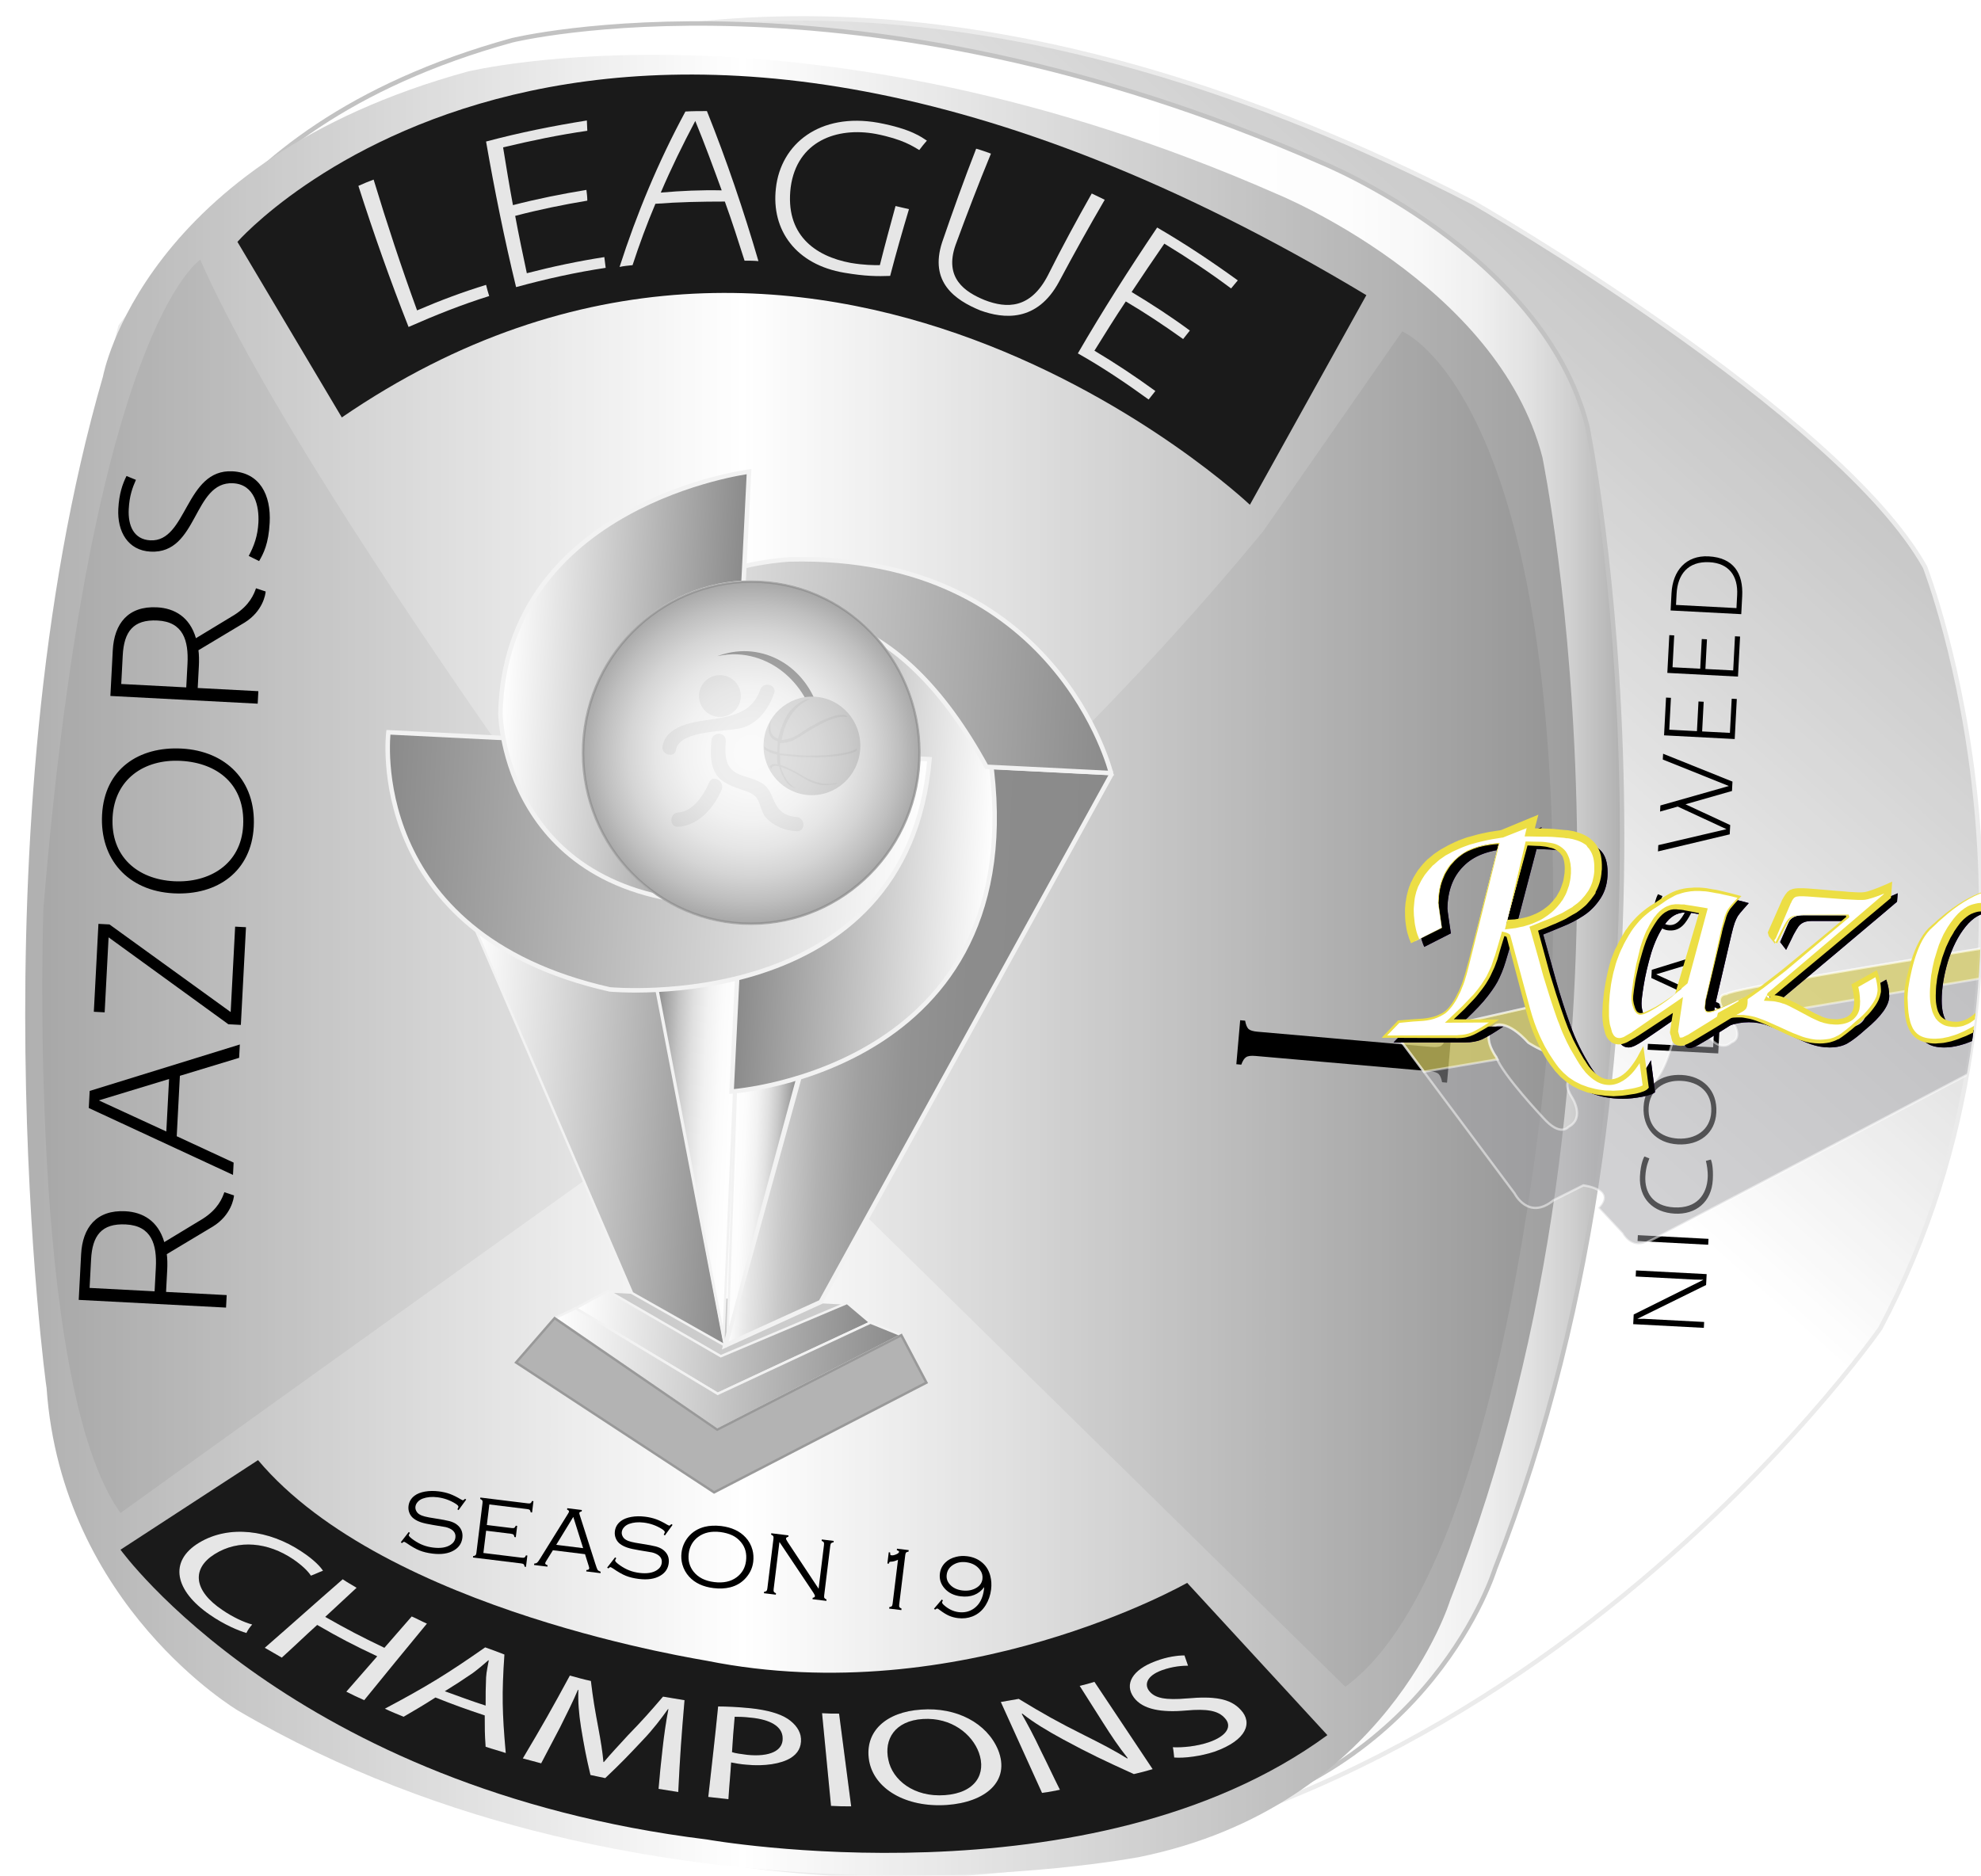 
<svg id="s543c5fd4e9a64" xmlns="http://www.w3.org/2000/svg" xmlns:xlink="http://www.w3.org/1999/xlink" viewBox="0 0 442.2 418.8">
<g>
	<path fill="#CCCCCC" d="M281.9,118.7L313,74c0,0,38,15.2,33.3,149.9c0,0-8.3,125.1-46,152.7l-142.5-140
		C157.8,236.7,222.5,190.7,281.9,118.7z"/>
	<g>
		<path fill="#CCCCCC" d="M44.7,58c0,0-24.3,15.3-35,144.7c0,0-3.7,106.1,17.2,135.1c0,0,72.8-52.4,137.4-98.4
			C164.3,239.3,70.3,116,44.7,58z"/>
	</g>
</g>
<g opacity="0.8">
	<linearGradient id="s543c5fd4eaac1" gradientUnits="userSpaceOnUse" x1="85.893" y1="339.665" x2="420.791" y2="-36.193">
		<stop  offset="0.481" style="stop-color:#FFFFFF"/>
		<stop  offset="0.626" style="stop-color:#DADADA"/>
		<stop  offset="0.783" style="stop-color:#B8B8B8"/>
		<stop  offset="0.914" style="stop-color:#A3A3A3"/>
		<stop  offset="1" style="stop-color:#9C9C9C"/>
	</linearGradient>
	<path fill="url(#s543c5fd4eaac1)" stroke="#E6E6E6" stroke-miterlimit="10" d="M26.9,72.9c0,0,94.8-134.3,302.1-27.6
		c0,0,81.3,46.7,100.7,81.3c0,0,34,87.3-10,170c0,0-87.3,125.8-224.7,122.1C-63.7,411.8,26.9,72.9,26.9,72.9z"/>
	<linearGradient id="s543c5fd4eb9e9" gradientUnits="userSpaceOnUse" x1="57.618" y1="223.917" x2="287.002" y2="223.917">
		<stop  offset="0" style="stop-color:#E8E8E8"/>
		<stop  offset="0.462" style="stop-color:#FFFFFF"/>
		<stop  offset="1" style="stop-color:#454545"/>
	</linearGradient>
	<path fill="url(#s543c5fd4eb9e9)" stroke="#E6E6E6" stroke-width="7" stroke-miterlimit="10" d="M69.1,130.4c0,0,5.7-34.1,53.8-48.3
		c0,0,50.3-13.3,119.6,19.4c0,0,32.7,14.2,39.3,41.8c0,0,18.1,94.7-13.7,181.4c0,0-9.3,32.7-45.9,40.7c0,0-72.4,15.2-133.3-23.2
		c0,0-26-16.6-28.2-51.2C60.7,291.1,49.7,202.4,69.1,130.4z"/>
	<linearGradient id="s543c5fd4ec983" gradientUnits="userSpaceOnUse" x1="15.618" y1="208.538" x2="362.075" y2="208.538">
		<stop  offset="0.664" style="stop-color:#FFFFFF"/>
		<stop  offset="0.815" style="stop-color:#FDFDFD"/>
		<stop  offset="0.87" style="stop-color:#F6F6F6"/>
		<stop  offset="0.909" style="stop-color:#EBEBEB"/>
		<stop  offset="0.94" style="stop-color:#DADADA"/>
		<stop  offset="0.967" style="stop-color:#C4C4C4"/>
		<stop  offset="0.99" style="stop-color:#A9A9A9"/>
		<stop  offset="1" style="stop-color:#9C9C9C"/>
	</linearGradient>
	<path fill="url(#s543c5fd4ec983)" stroke="#B3B3B3" stroke-miterlimit="10" d="M33,77c0,0,8.7-48,81.3-68c0,0,76-18.7,180.7,27.3
		c0,0,49.3,20,59.3,58.8c0,0,27.4,133.2-20.6,255.2c0,0-14,46-69.3,57.3c0,0-109.3,21.3-201.3-32.7c0,0-39.3-23.3-42.7-72
		C20.3,303,3.7,178.3,33,77z"/>
	<linearGradient id="s543c5fd4ed94f" gradientUnits="userSpaceOnUse" x1="5.618" y1="215.538" x2="352.075" y2="215.538">
		<stop  offset="0" style="stop-color:#9C9C9C"/>
		<stop  offset="0.462" style="stop-color:#FFFFFF"/>
		<stop  offset="1" style="stop-color:#858585"/>
	</linearGradient>
	<path fill="url(#s543c5fd4ed94f)" d="M23,84c0,0,8.7-48,81.3-68c0,0,76-18.7,180.7,27.3c0,0,49.3,20,59.3,58.8c0,0,27.4,133.2-20.6,255.2
		c0,0-14,46-69.3,57.3c0,0-109.3,21.3-201.3-32.7c0,0-39.3-23.3-42.7-72C10.3,310-6.3,185.3,23,84z"/>
</g>
<g>
	<path fill="#1A1A1A" d="M53,54c0,0,80-91.5,252,11.9l-26,46.8c0,0-97-91.9-202.7-19.5L53,54z"/>
</g>
<g>
	<path fill="#1A1A1A" d="M57.6,326l-30.7,20c0,0,38.4,53.3,130.9,64.7c0,0,85.8,15.3,138.5-23.3l-31.3-34c0,0-50.4,28.8-107.2,17.4
		C157.8,370.7,86.2,360,57.6,326z"/>
	<g>
		<g>
			<g>
				<path d="M55,364.6c-1.7-0.5-4.9-1.8-8.2-4.1c-7.7-5.3-9.3-11.9-2.3-16.1c6.7-4,15.6-2.8,22.8,2c2.9,1.9,4.3,3.5,4.8,4.3
					c-1.1,0.4-1.6,0.7-2.7,1.1c-0.7-1.1-2.1-2.4-4-3.7c-5.5-3.7-12.1-4.5-17.5-1.1c-5.1,3.2-4.8,8.1,1.8,12.5
					c2.2,1.5,4.7,2.7,6.6,3.2C55.7,363.4,55.4,363.8,55,364.6z"/>
				<path d="M79.6,354.5c-2.8,2.6-4.2,3.9-7,6.5c5.1,2.9,7.8,4.3,13.2,6.9c2.4-2.8,3.7-4.2,6.1-7c1.4,0.6,2,1,3.4,1.6
					c-5.6,6.8-8.4,10.2-14,17.1c-1.6-0.7-2.4-1.1-4-1.9c2.7-3.1,4.1-4.7,6.9-7.9c-5.5-2.6-8.2-4-13.4-7c-3.2,2.9-4.7,4.4-7.9,7.3
					c-1.5-0.9-2.3-1.3-3.8-2.2c7-6.1,10.4-9.2,17.4-15.3C77.7,353.4,78.3,353.7,79.6,354.5z"/>
				<path d="M97.2,379c-2.8,1.8-4.2,2.6-7.1,4.3c-1.7-0.7-2.5-1-4.2-1.8c9.6-5.1,14.1-7.9,22.4-13.7c1.7,0.6,2.5,0.9,4.3,1.6
					c-0.6,8.7-0.5,13.1,0.3,22c-1.8-0.6-2.7-0.8-4.5-1.4c-0.2-2.8-0.2-4.2-0.2-7C103.7,381.5,101.5,380.7,97.2,379z M108.4,380.8
					c0-2.5,0-3.8,0.1-6.3c0.1-1.4,0.4-2.6,0.6-3.8c0,0-0.1,0-0.1,0c-1,0.9-2.2,1.9-3.4,2.8c-2.5,1.7-3.7,2.5-6.3,4.1
					C102.9,378.9,104.7,379.6,108.4,380.8z"/>
				<path d="M147.9,390.4c0.3-2.8,0.8-6.3,1.3-8.8c0,0-0.1,0-0.1,0c-1.5,2.1-3.3,4.5-5.6,6.9c-3.2,3.4-4.8,5.1-8.4,8.5
					c-1.3-0.3-2-0.4-3.3-0.7c-1-4.2-1.4-6.4-2.1-10.6c-0.5-3.1-0.7-5.9-0.6-8.4c0,0-0.1,0-0.1,0c-1,2.4-2.6,5.6-4,8.4
					c-1.7,3.2-2.5,4.8-4.2,8c-1.6-0.4-2.5-0.7-4.1-1.1c4.4-7.4,6.5-11.1,10.5-18.5c1.9,0.5,2.8,0.8,4.7,1.2
					c0.5,4.2,0.9,6.4,1.7,10.7c0.5,2.7,0.9,5.1,1.1,7.4c0,0,0.1,0,0.1,0c1.5-1.8,3.3-3.7,5.4-6c3.3-3.4,4.8-5.1,7.8-8.6
					c1.9,0.3,2.9,0.5,4.8,0.8c-0.7,8.2-1,12.3-1.4,20.5c-1.8-0.3-2.6-0.4-4.4-0.7C147.3,395.8,147.5,394,147.9,390.4z"/>
				<path d="M160.3,381c1.9,0,4.3,0.1,7.3,0.4c3.7,0.4,6.5,1.2,8.3,2.4c1.6,1.1,2.8,2.6,2.9,4.4c0.1,1.9-0.7,3.3-2.3,4.3
					c-2.1,1.3-5.8,1.9-9.9,1.5c-1.3-0.1-2.4-0.3-3.4-0.5c-0.2,3.3-0.4,4.9-0.6,8.2c-1.8-0.2-2.7-0.3-4.5-0.5
					C159,393,159.5,389,160.3,381z M163.4,391.2c0.9,0.3,2,0.4,3.4,0.6c5,0.5,8-0.9,7.9-3.7c0-2.7-2.9-4.2-7.1-4.6
					c-1.7-0.2-3-0.2-3.6-0.2C163.7,386.5,163.6,388.1,163.4,391.2z"/>
				<path d="M187.3,382.6c1.1,8.3,1.6,12.4,2.7,20.7c-1.8,0-2.7,0-4.5-0.1c-0.8-8.3-1.2-12.4-2-20.7
					C185,382.6,185.8,382.6,187.3,382.6z"/>
				<path d="M211.3,403c-9.1,0.6-16.2-3.6-17.3-9.9c-1.1-6.6,3.9-10.9,11.6-11.4c7.9-0.6,14.7,3,17.2,9
					C225.6,397.7,220,402.4,211.3,403C211.3,403,211.3,403,211.3,403z M210.9,400.8c6.9-0.5,9.3-4.8,7.6-9.5
					c-1.5-4.1-6.1-7.9-12.5-7.5c-6.3,0.4-8.7,4.6-7.7,9.1C199.2,397.4,204,401.3,210.9,400.8C210.9,400.9,210.9,400.9,210.9,400.8z"
					/>
				<path d="M232.6,400.3c-3.7-8.1-5.5-12.2-9.2-20.3c1.6-0.3,2.4-0.4,4-0.7c5.6,3.4,8.6,5.1,14.8,8.2c3.6,1.8,6.7,3.4,9.4,5.1
					c0,0,0.1,0,0.1-0.1c-2-2.5-3.6-4.9-5.5-7.9c-2.1-3.3-3.1-4.9-5.2-8.2c1.3-0.3,2-0.5,3.3-0.9c5.2,7.8,7.8,11.7,13,19.5
					c-1.7,0.5-2.5,0.7-4.2,1.1c-6.6-3-9.8-4.5-15.9-7.8c-3.3-1.8-6.5-3.7-9-5.7c0,0-0.1,0-0.1,0.1c1.4,2.5,2.7,4.9,4.3,8.3
					c1.7,3.4,2.5,5.2,4.2,8.6C235.1,399.9,234.2,400.1,232.6,400.3z"/>
				<path d="M261.8,390.1c2.3,0.1,5.3-0.2,8-1.1c4.1-1.4,5.3-3.6,3.6-5.4c-1.5-1.7-4-2.1-8.6-1.7c-5.5,0.5-9.7-0.2-11.7-2.9
					c-2.2-3-0.3-6.2,4.8-8.1c2.6-1,5-1.3,6.5-1.3c0.3,0.9,0.5,1.4,0.8,2.3c-1.1,0-3.3,0.1-5.8,1c-3.6,1.3-3.9,3.3-2.9,4.6
					c1.3,1.7,3.7,2.1,8.5,1.7c5.8-0.5,9.6-0.1,12,2.6c2.6,2.8,1.4,6.7-5.9,9.3c-3,1-6.8,1.5-9,1.3C262,391.6,262,391.1,261.8,390.1z
					"/>
			</g>
		</g>
		<g>
			<g>
				<path fill="#E6E6E6" d="M55,364.6c-1.7-0.5-4.9-1.8-8.2-4.1c-7.7-5.3-9.3-11.9-2.3-16.1c6.7-4,15.6-2.8,22.8,2
					c2.9,1.9,4.3,3.5,4.8,4.3c-1.1,0.4-1.6,0.7-2.7,1.1c-0.7-1.1-2.1-2.4-4-3.7c-5.5-3.7-12.1-4.5-17.5-1.1
					c-5.1,3.2-4.8,8.1,1.8,12.5c2.2,1.5,4.7,2.7,6.6,3.2C55.7,363.4,55.4,363.8,55,364.6z"/>
				<path fill="#E6E6E6" d="M79.6,354.5c-2.8,2.6-4.2,3.9-7,6.5c5.1,2.9,7.8,4.3,13.2,6.9c2.4-2.8,3.7-4.2,6.1-7
					c1.4,0.6,2,1,3.4,1.6c-5.6,6.8-8.4,10.2-14,17.1c-1.6-0.7-2.4-1.1-4-1.9c2.7-3.1,4.1-4.7,6.9-7.9c-5.5-2.6-8.2-4-13.4-7
					c-3.2,2.9-4.7,4.4-7.9,7.3c-1.5-0.9-2.3-1.3-3.8-2.2c7-6.1,10.4-9.2,17.4-15.3C77.7,353.4,78.3,353.7,79.6,354.5z"/>
				<path fill="#E6E6E6" d="M97.2,379c-2.8,1.8-4.2,2.6-7.1,4.3c-1.7-0.7-2.5-1-4.2-1.8c9.6-5.1,14.1-7.9,22.4-13.7
					c1.7,0.6,2.5,0.9,4.3,1.6c-0.6,8.7-0.5,13.1,0.3,22c-1.8-0.6-2.7-0.8-4.5-1.4c-0.2-2.8-0.2-4.2-0.2-7
					C103.7,381.5,101.5,380.7,97.2,379z M108.4,380.8c0-2.5,0-3.8,0.1-6.3c0.1-1.4,0.4-2.6,0.6-3.8c0,0-0.1,0-0.1,0
					c-1,0.9-2.2,1.9-3.4,2.8c-2.5,1.7-3.7,2.5-6.3,4.1C102.9,378.9,104.7,379.6,108.4,380.8z"/>
				<path fill="#E6E6E6" d="M147.9,390.4c0.3-2.8,0.8-6.3,1.3-8.8c0,0-0.1,0-0.1,0c-1.5,2.1-3.3,4.5-5.6,6.9
					c-3.2,3.4-4.8,5.1-8.4,8.5c-1.3-0.3-2-0.4-3.3-0.7c-1-4.2-1.4-6.4-2.1-10.6c-0.5-3.1-0.7-5.9-0.6-8.4c0,0-0.1,0-0.1,0
					c-1,2.4-2.6,5.6-4,8.4c-1.7,3.2-2.5,4.8-4.2,8c-1.6-0.4-2.5-0.7-4.1-1.1c4.4-7.4,6.5-11.1,10.5-18.5c1.9,0.5,2.8,0.8,4.7,1.2
					c0.5,4.2,0.9,6.4,1.7,10.7c0.5,2.7,0.9,5.1,1.1,7.4c0,0,0.1,0,0.1,0c1.5-1.8,3.3-3.7,5.4-6c3.3-3.4,4.8-5.1,7.8-8.6
					c1.9,0.3,2.9,0.5,4.8,0.8c-0.7,8.2-1,12.3-1.4,20.5c-1.8-0.3-2.6-0.4-4.4-0.7C147.3,395.8,147.5,394,147.9,390.4z"/>
				<path fill="#E6E6E6" d="M160.3,381c1.9,0,4.3,0.1,7.3,0.4c3.7,0.4,6.5,1.2,8.3,2.4c1.6,1.1,2.8,2.6,2.9,4.4
					c0.1,1.9-0.7,3.3-2.3,4.3c-2.1,1.3-5.8,1.9-9.9,1.5c-1.3-0.1-2.4-0.3-3.4-0.5c-0.2,3.3-0.4,4.9-0.6,8.2
					c-1.8-0.2-2.7-0.3-4.5-0.5C159,393,159.5,389,160.3,381z M163.4,391.2c0.9,0.3,2,0.4,3.4,0.6c5,0.5,8-0.9,7.9-3.7
					c0-2.7-2.9-4.2-7.1-4.6c-1.7-0.2-3-0.2-3.6-0.2C163.7,386.5,163.6,388.1,163.4,391.2z"/>
				<path fill="#E6E6E6" d="M187.3,382.6c1.1,8.3,1.6,12.4,2.7,20.7c-1.8,0-2.7,0-4.5-0.1c-0.8-8.3-1.2-12.4-2-20.7
					C185,382.6,185.8,382.6,187.3,382.6z"/>
				<path fill="#E6E6E6" d="M211.3,403c-9.1,0.6-16.2-3.6-17.3-9.9c-1.1-6.6,3.9-10.9,11.6-11.4c7.9-0.6,14.7,3,17.2,9
					C225.6,397.7,220,402.4,211.3,403C211.3,403,211.3,403,211.3,403z M210.9,400.8c6.9-0.5,9.3-4.8,7.6-9.5
					c-1.5-4.1-6.1-7.9-12.5-7.5c-6.3,0.4-8.7,4.6-7.7,9.1C199.2,397.4,204,401.3,210.9,400.8C210.9,400.9,210.9,400.9,210.9,400.8z"
					/>
				<path fill="#E6E6E6" d="M232.6,400.3c-3.7-8.1-5.5-12.2-9.2-20.3c1.6-0.3,2.4-0.4,4-0.7c5.6,3.4,8.6,5.1,14.8,8.2
					c3.6,1.8,6.7,3.4,9.4,5.1c0,0,0.1,0,0.1-0.1c-2-2.5-3.6-4.9-5.5-7.9c-2.1-3.3-3.1-4.9-5.2-8.2c1.3-0.3,2-0.5,3.3-0.9
					c5.2,7.8,7.8,11.7,13,19.5c-1.7,0.5-2.5,0.7-4.2,1.1c-6.6-3-9.8-4.5-15.9-7.8c-3.3-1.8-6.5-3.7-9-5.7c0,0-0.1,0-0.1,0.1
					c1.4,2.5,2.7,4.9,4.3,8.3c1.7,3.4,2.5,5.2,4.2,8.6C235.1,399.9,234.2,400.1,232.6,400.3z"/>
				<path fill="#E6E6E6" d="M261.8,390.1c2.3,0.1,5.3-0.2,8-1.1c4.1-1.4,5.3-3.6,3.6-5.4c-1.5-1.7-4-2.1-8.6-1.7
					c-5.5,0.5-9.7-0.2-11.7-2.9c-2.2-3-0.3-6.2,4.8-8.1c2.6-1,5-1.3,6.5-1.3c0.3,0.9,0.5,1.4,0.8,2.3c-1.1,0-3.3,0.1-5.8,1
					c-3.6,1.3-3.9,3.3-2.9,4.6c1.3,1.7,3.7,2.1,8.5,1.7c5.8-0.5,9.6-0.1,12,2.6c2.6,2.8,1.4,6.7-5.9,9.3c-3,1-6.8,1.5-9,1.3
					C262,391.6,262,391.1,261.8,390.1z"/>
			</g>
		</g>
	</g>
</g>
<g>
	<g>
		<g>
			<path fill="#E6E6E6" d="M80,41.5c1.1-0.5,2.3-1,3.4-1.4c3,9.9,6.2,19.6,9.7,29.2c5.1-2.2,10.2-4.1,15.4-5.7
				c0.2,0.8,0.4,1.6,0.7,2.5c-6.1,1.9-12.1,4.3-18,6.9C87.1,62.6,83.4,52.1,80,41.5z"/>
			<path fill="#E6E6E6" d="M108.5,31.6c7.5-2,15-3.5,22.5-4.7c0,0.8,0.1,1.5,0.1,2.3c-6.3,0.9-12.5,2.2-18.8,3.7
				c0.7,4.3,1.4,8.6,2.2,12.9c5.4-1.4,10.9-2.5,16.4-3.4c0.1,0.8,0.2,1.6,0.2,2.4c-5.4,0.9-10.8,2-16.1,3.4
				c0.8,4.3,1.7,8.6,2.6,12.8c5.8-1.5,11.5-2.7,17.3-3.6c0.1,0.8,0.2,1.6,0.3,2.4c-6.7,1-13.4,2.5-20,4.3
				C112.6,53.4,110.4,42.5,108.5,31.6z"/>
			<path fill="#E6E6E6" d="M153,24.9c1.6-0.1,3.2-0.1,4.8-0.1c4.4,11,8.2,22.2,11.5,33.5c-1-0.1-2.1-0.1-3.1-0.1
				c-1.4-4.4-2.8-8.8-4.4-13.2c-5.1,0-10.3,0.1-15.5,0.5c-1.9,4.5-3.6,9.1-5.1,13.7c-1,0.1-2,0.2-2.9,0.4
				C142.1,47.8,146.9,36.2,153,24.9z M161.1,42.5c-1.9-5.2-3.8-10.4-5.9-15.5c-2.8,5.3-5.4,10.6-7.7,16
				C152,42.6,156.6,42.4,161.1,42.5z"/>
			<path fill="#E6E6E6" d="M173.2,42c1.1-9.9,9.8-16.9,22.8-14.6c7.5,1.4,9.8,3.3,10.9,4c-0.6,0.7-1.2,1.4-1.7,2.1
				c-1.4-0.8-3.6-2.4-9.7-3.6c-8.7-1.6-17.6,1.6-19,11.9c-1.3,10.5,5.3,15.4,13.4,16.9c3,0.5,5,0.5,6.5,0.5
				c1.1-4.4,2.3-8.8,3.5-13.2c1,0.2,2,0.5,3,0.7c-1.5,5-2.9,9.9-4.2,14.9c-2.8,0.1-5.5,0.1-10.2-0.7C177.7,59.1,172.1,51.4,173.2,42
				z"/>
			<path fill="#E6E6E6" d="M210.3,54.1c2.4-7,4.9-14,7.6-20.9c1.1,0.3,2.2,0.7,3.3,1.1c-2.8,6.8-5.4,13.6-7.9,20.4
				c-2.6,7.4,2.1,10.5,6.5,12.3c4.9,1.9,10.2,2,14.1-5.5c3.1-6.2,6.4-12.3,9.8-18.3c1,0.5,1.9,0.9,2.9,1.4
				c-3.5,6-6.9,12.1-10.2,18.3c-4.9,9.1-12.4,8.3-17.6,6.4C213.2,67,207.4,63,210.3,54.1z"/>
			<path fill="#E6E6E6" d="M258.3,50.8c6.2,3.6,12.2,7.6,18,11.8c-0.5,0.6-1,1.2-1.5,1.8c-4.8-3.6-9.8-6.9-14.9-10
				c-2.5,3.6-4.9,7.2-7.3,10.8c4.5,2.7,8.8,5.5,13,8.6c-0.5,0.6-1,1.3-1.5,1.9c-4.2-3-8.4-5.8-12.8-8.4c-2.4,3.6-4.7,7.3-7,11
				c4.7,2.8,9.2,5.8,13.6,9c-0.5,0.6-1,1.3-1.5,1.9c-5.1-3.7-10.3-7.2-15.8-10.3C246.1,69.4,252.1,60,258.3,50.8z"/>
		</g>
	</g>
</g>


<g>
	<g class="league" transform="rotate(95 120 215)"> 		<svg y="0" x="0" xmlns="http://www.w3.org/2000/svg" width="250" height="70" xmlns:xlink="http://www.w3.org/1999/xlink" viewBox="0 0 27 85"><defs><style type="text/css">#s543c5fd4e9a64 .league path{fill:#000000;}</style></defs><g transform="matrix(1 0 0 1 0 70)"><g transform="scale(0.042) translate(0, 0)"><path transform="translate(0,0) rotate(180) scale(-1, 1)" d="M214,118l0,1129C214,1275 210,1295 201,1307C192,1318 175,1327 150,1333l0,32l285,0l0,-32C410,1326 393,1317 384,1306C375,1295 371,1275 371,1247l0,-1129C371,90 375,70 384,59C392,48 409,39 435,32l0,-32l-285,0l0,32C176,39 193,48 202,59C210,70 214,90 214,118z" /></g></g></svg>
	</g>
	<g class="team" transform="rotate(-87 190 410)">
		<svg y="40px" x="295px" xmlns="http://www.w3.org/2000/svg" width="200" height="100%" xmlns:xlink="http://www.w3.org/1999/xlink" viewBox="0 0 365 85"><defs><style type="text/css">#s543c5fd4e9a64 .team path{fill:#000000;}</style></defs><g transform="matrix(1 0 0 1 0 70)"><g transform="scale(0.085) translate(0, 0)"><path transform="translate(0,0) rotate(180) scale(-1, 1)" d="M672,37C645,45 590,62 539,134l-121,178C518,347 556,422 556,506C556,645 467,707 339,707l-219,0l0,-707l60,0l0,291l107,0C310,291 342,293 361,297l144,-214C564,-2 646,-10 659,-10M180,346l0,312l137,0C430,658 493,618 493,500C493,377 405,346 293,346z" /><path transform="translate(743,0) rotate(180) scale(-1, 1)" d="M14,0l59,0l112,279l290,0l101,-279l64,0l-260,707l-82,0M205,330l132,331l120,-331z" /><path transform="translate(1447,0) rotate(180) scale(-1, 1)" d="M30,0l469,0l0,52l-410,0l389,602l0,53l-422,0l0,-52l360,0l-386,-595z" /><path transform="translate(2030,0) rotate(180) scale(-1, 1)" d="M399,-12C619,-12 755,140 755,353C755,558 638,717 418,717C207,717 60,576 60,355C60,142 187,-12 399,-12M402,39C215,39 118,188 118,356C118,531 220,666 409,666C591,666 696,530 696,354C696,178 599,39 402,39z" /><path transform="translate(2899,0) rotate(180) scale(-1, 1)" d="M672,37C645,45 590,62 539,134l-121,178C518,347 556,422 556,506C556,645 467,707 339,707l-219,0l0,-707l60,0l0,291l107,0C310,291 342,293 361,297l144,-214C564,-2 646,-10 659,-10M180,346l0,312l137,0C430,658 493,618 493,500C493,377 405,346 293,346z" /><path transform="translate(3642,0) rotate(180) scale(-1, 1)" d="M246,-12C380,-12 483,48 483,179C483,406 132,378 132,555C132,635 198,666 276,666C340,666 378,654 418,639l16,46C395,702 347,716 275,716C166,716 78,660 78,551C78,322 426,366 426,173C426,69 321,42 244,42C180,42 131,57 82,80l-22,-51C97,10 145,-12 246,-12z" /></g></g></svg>
	</g>
	<path d="M65,106.7"/>
	
	<g class="player" transform="rotate(-87 360 233)">
		<svg y="40px" x="295px" xmlns="http://www.w3.org/2000/svg" width="180" height="100%" xmlns:xlink="http://www.w3.org/1999/xlink" viewBox="0 0 685 85"><defs><style type="text/css">#s543c5fd4e9a64 .player path{fill:#000000;}</style></defs><g transform="matrix(1 0 0 1 0 70)"><g transform="scale(0.085) translate(0, 0)"><path transform="translate(0,0) rotate(180) scale(-1, 1)" d="M120,0l59,0l0,602l-4,67l374,-669l109,0l0,707l-61,0l0,-587l3,-91l-383,678l-97,0z" /><path transform="translate(832,0) rotate(180) scale(-1, 1)" d="M120,0l59,0l0,707l-59,0z" /><path transform="translate(1185,0) rotate(180) scale(-1, 1)" d="M419,-12C545,-12 603,10 619,18l-16,49C568,56 502,40 437,40C269,40 122,131 122,359C122,580 264,663 417,663C521,663 579,637 598,632l17,51C609,686 549,717 415,717C191,717 60,566 60,349C60,144 191,-12 419,-12z" /><path transform="translate(1878,0) rotate(180) scale(-1, 1)" d="M399,-12C619,-12 755,140 755,353C755,558 638,717 418,717C207,717 60,576 60,355C60,142 187,-12 399,-12M402,39C215,39 118,188 118,356C118,531 220,666 409,666C591,666 696,530 696,354C696,178 599,39 402,39z" /><path transform="translate(2747,0) rotate(180) scale(-1, 1)" d="M120,0l366,0l0,54l-307,0l0,653l-59,0z" /><path transform="translate(3287,0) rotate(180) scale(-1, 1)" d="M14,0l59,0l112,279l290,0l101,-279l64,0l-260,707l-82,0M205,330l132,331l120,-331z" /><path transform="translate(3991,0) rotate(180) scale(-1, 1)" d="M246,-12C380,-12 483,48 483,179C483,406 132,378 132,555C132,635 198,666 276,666C340,666 378,654 418,639l16,46C395,702 347,716 275,716C166,716 78,660 78,551C78,322 426,366 426,173C426,69 321,42 244,42C180,42 131,57 82,80l-22,-51C97,10 145,-12 246,-12z" /><path transform="translate(4588,0) rotate(180) scale(-1, 1)" d="" /><path transform="translate(4842,0) rotate(180) scale(-1, 1)" d="M218,0l93,0l184,457l157,-457l94,0l242,707l-58,0l-230,-673l-230,673l-61,0l59,-174l-200,-498l-195,672l-63,0z" /><path transform="translate(5894,0) rotate(180) scale(-1, 1)" d="M120,0l401,0l0,51l-342,0l0,278l297,0l0,52l-297,0l0,277l319,0l0,49l-378,0z" /><path transform="translate(6519,0) rotate(180) scale(-1, 1)" d="M120,0l401,0l0,51l-342,0l0,278l297,0l0,52l-297,0l0,277l319,0l0,49l-378,0z" /><path transform="translate(7144,0) rotate(180) scale(-1, 1)" d="M120,0l179,0C530,0 680,107 680,356C680,583 517,707 293,707l-173,0M178,51l0,605l112,0C485,656 622,558 622,345C622,149 499,51 310,51z" /></g></g></svg>
	</g>
	<g class="season" transform="rotate(7 -2570 -350)">
		<svg y="0" x="0" xmlns="http://www.w3.org/2000/svg" width="100%" height="20" xmlns:xlink="http://www.w3.org/1999/xlink" viewBox="0 0 575 85"><defs><style type="text/css">#s543c5fd4e9a64 .season path{fill:#000000;}</style></defs><g transform="matrix(1 0 0 1 0 70)"><g transform="scale(0.042) translate(0, 0)"><path transform="translate(0,0) rotate(180) scale(-1, 1)" d="M1431,1281l-143,-258l-28,15C1271,1068 1277,1087 1277,1094C1277,1114 1252,1136 1203,1159C1069,1222 927,1253 777,1253C654,1253 546,1230 455,1184C411,1161 376,1132 351,1096C325,1060 312,1022 312,982C312,949 322,917 342,888C362,858 388,836 421,821C457,804 500,793 549,787C598,780 677,775 788,772C941,767 1051,760 1117,751C1183,741 1237,724 1280,700C1393,637 1450,540 1450,411C1450,288 1399,187 1296,108C1182,20 1025,-24 825,-24C710,-24 609,-12 523,11C437,34 334,77 215,140C182,155 162,163 156,163C146,163 130,151 109,127l-27,17l150,251l28,-16C247,352 241,334 241,325C241,304 284,271 369,226C446,186 520,157 591,140C662,122 739,113 822,113C991,113 1119,150 1206,224C1264,273 1293,332 1293,400C1293,489 1243,551 1144,585C1112,596 1079,604 1045,607C1010,610 913,614 752,620C637,625 548,633 483,646C418,659 360,679 309,708C262,735 224,772 197,820C169,868 155,920 155,977C155,1074 191,1157 263,1226C316,1277 390,1317 484,1346C578,1375 681,1389 793,1389C884,1389 969,1380 1048,1362C1126,1344 1214,1313 1313,1269C1335,1260 1349,1255 1354,1255C1366,1255 1382,1268 1403,1295z" /><path transform="translate(1592,0) rotate(180) scale(-1, 1)" d="M371,637l0,-507l875,0C1274,130 1294,134 1306,143C1317,152 1326,169 1332,194l32,0l0,-258l-31,0C1326,-39 1317,-22 1306,-13C1294,-4 1274,0 1246,0l-1096,0l0,32C176,39 193,48 202,59C210,70 214,90 214,118l0,1129C214,1275 210,1295 201,1306C192,1317 175,1326 150,1333l0,32l1083,0C1261,1365 1281,1369 1292,1378C1303,1387 1312,1404 1319,1430l32,0l0,-258l-32,0C1313,1197 1304,1213 1293,1222C1281,1231 1261,1235 1233,1235l-862,0l0,-468l565,0C964,767 984,771 996,780C1007,789 1016,806 1022,831l32,0l0,-258l-32,0C1016,598 1007,615 996,624C984,633 964,637 936,637z" /><path transform="translate(3126,0) rotate(180) scale(-1, 1)" d="M1119,383l-731,0l-120,-259C257,99 251,82 251,72C251,52 271,39 310,32l0,-32l-304,0l0,32C33,37 54,47 69,62C83,77 102,111 125,162l500,1079C637,1267 643,1285 643,1294C643,1311 627,1324 594,1333l0,32l332,0l0,-32C893,1322 877,1308 877,1291C877,1284 883,1267 895,1241l479,-1040C1409,124 1433,79 1444,66C1455,53 1480,41 1518,32l0,-32l-324,0l0,32C1233,37 1252,52 1252,76C1252,87 1245,107 1230,138M1060,513l-307,674l-306,-674z" /><path transform="translate(4696,0) rotate(180) scale(-1, 1)" d="M1431,1281l-143,-258l-28,15C1271,1068 1277,1087 1277,1094C1277,1114 1252,1136 1203,1159C1069,1222 927,1253 777,1253C654,1253 546,1230 455,1184C411,1161 376,1132 351,1096C325,1060 312,1022 312,982C312,949 322,917 342,888C362,858 388,836 421,821C457,804 500,793 549,787C598,780 677,775 788,772C941,767 1051,760 1117,751C1183,741 1237,724 1280,700C1393,637 1450,540 1450,411C1450,288 1399,187 1296,108C1182,20 1025,-24 825,-24C710,-24 609,-12 523,11C437,34 334,77 215,140C182,155 162,163 156,163C146,163 130,151 109,127l-27,17l150,251l28,-16C247,352 241,334 241,325C241,304 284,271 369,226C446,186 520,157 591,140C662,122 739,113 822,113C991,113 1119,150 1206,224C1264,273 1293,332 1293,400C1293,489 1243,551 1144,585C1112,596 1079,604 1045,607C1010,610 913,614 752,620C637,625 548,633 483,646C418,659 360,679 309,708C262,735 224,772 197,820C169,868 155,920 155,977C155,1074 191,1157 263,1226C316,1277 390,1317 484,1346C578,1375 681,1389 793,1389C884,1389 969,1380 1048,1362C1126,1344 1214,1313 1313,1269C1335,1260 1349,1255 1354,1255C1366,1255 1382,1268 1403,1295z" /><path transform="translate(6288,0) rotate(180) scale(-1, 1)" d="M930,1389C1171,1389 1365,1326 1512,1200C1595,1130 1657,1044 1698,943C1732,860 1749,770 1749,674C1749,544 1712,422 1638,309C1557,184 1444,93 1299,38C1191,-3 1069,-24 932,-24C693,-24 500,39 353,165C271,236 209,321 167,422C133,505 116,592 116,683C116,818 153,943 226,1057C306,1180 419,1270 566,1327C669,1366 790,1387 930,1389M930,1252C725,1252 563,1195 444,1080C335,975 280,842 280,683C280,523 335,390 444,285C563,170 725,113 932,113C1139,113 1303,170 1422,285C1531,390 1585,520 1585,675C1585,842 1531,977 1422,1080C1357,1141 1287,1184 1212,1209C1129,1237 1035,1251 930,1252z" /><path transform="translate(8213,0) rotate(180) scale(-1, 1)" d="M357,1192l0,-1074C357,91 361,71 370,60C379,48 396,39 421,32l0,-32l-271,0l0,32C176,39 193,48 202,59C210,70 214,90 214,118l0,1129C214,1275 210,1295 201,1307C192,1318 175,1327 150,1333l0,32l392,0l0,-32C511,1322 495,1307 495,1288C495,1275 511,1250 542,1213l822,-962l0,996C1364,1275 1360,1295 1351,1307C1342,1318 1325,1327 1300,1333l0,32l271,0l0,-32C1546,1327 1529,1318 1520,1307C1511,1295 1507,1275 1507,1247l0,-1129C1507,90 1511,70 1520,59C1529,48 1546,39 1571,32l0,-32l-315,0l0,32C1287,40 1302,54 1302,73C1302,88 1288,112 1260,145z" /><path transform="translate(9995,0) rotate(180) scale(-1, 1)" d="" /><path transform="translate(10567,0) rotate(180) scale(-1, 1)" d="M710,1119C654,1084 605,1064 563,1058C544,1055 533,1052 528,1047C523,1042 519,1028 514,1006l-32,0l0,256l32,0C518,1232 522,1214 525,1209C528,1204 537,1201 550,1201C581,1201 616,1213 655,1236C694,1259 713,1281 713,1300C713,1313 694,1324 657,1331l0,34l267,0l0,-34C899,1325 882,1316 873,1305C864,1294 860,1274 860,1247l0,-1129C860,91 864,72 873,61C882,50 899,41 924,34l0,-34l-278,0l0,34C671,40 688,49 697,60C706,71 710,91 710,118z" /><path transform="translate(12102,0) rotate(180) scale(-1, 1)" d="M117,121l150,228l26,-18C285,312 281,298 281,287C281,272 293,256 317,238C434,154 555,112 680,112C811,112 922,154 1013,237C1127,342 1184,494 1184,691C1184,706 1184,723 1183,743C1079,562 911,472 680,472C526,472 400,516 301,603C202,690 152,797 152,925C152,1022 182,1108 241,1184C296,1255 373,1309 472,1346C548,1375 629,1389 716,1389C851,1389 971,1354 1074,1285C1171,1220 1243,1129 1289,1011C1326,917 1344,816 1344,709C1344,579 1318,457 1266,343C1207,214 1118,118 999,53C904,2 797,-24 680,-24C605,-24 536,-14 473,5C409,24 335,58 250,107C219,125 200,134 195,134C180,134 162,123 143,102M709,1252C586,1252 485,1214 404,1139C340,1078 308,1005 308,919C308,833 342,761 411,704C486,640 583,608 700,608C829,608 936,644 1021,715C1088,772 1121,840 1121,921C1121,996 1095,1062 1042,1118C960,1206 849,1251 709,1252z" /></g></g></svg>
	</g>
	
	<defs><path id="s543c5fd50625c" d="M26.9,72.9c0,0,94.8-134.3,302.1-27.6c0,0,81.3,46.7,100.7,81.3c0,0,34,87.3-10,170 c0,0-87.3,125.8-224.7,122.1C-63.7,411.8,26.9,72.9,26.9,72.9z"/></defs>
	<clipPath id="s543c5fd5071fa">
		<use xlink:href="#s543c5fd50625c" overflow="visible"/>
	</clipPath>
	<g clip-path="url(#s543c5fd5071fa)">
	<svg y="180px" x="190" width="100%" height="100" xmlns="http://www.w3.org/2000/svg" xmlns:xlink="http://www.w3.org/1999/xlink" viewBox="0 0 408.5 195.5"><g><path opacity="0.5" fill="#A5A5A8" stroke="#FFFFFF" stroke-miterlimit="10" d="M10.6,100.7L61.5,169c0,0,6,12,17,3l13-6.5c0,0,14.5,1.7,6.5,9.8l10.5,11.2c0,0,3.5,7,10.5,4s285.5-150,285.5-150S159.5,77.5,154,82c0,0-8.5,0,3.5,13.5c0,0,3.5,5.8-1.5,7.7c0,0-5.5,5.8-12.5-6.7l-10-9.5c0,0-5,43.5-21,35L90,118c0,0-9.5-0.5-3.5,9c0,0,6,9-1.5,13c0,0-3.5,4.5-11-4c0,0-17.5-18.5-20.5-26.5c0,0-7.5-10,0-14c0,0,5-2.2,14,7.7c0,0,17,11.2,11-2.5L78,85.5L10.6,100.7z"/><g><path opacity="0.5" fill="#ECDE44" stroke="#FFFFFF" stroke-miterlimit="10" d="M404.5,40.5c0,0-245,37-250.5,41.5c0,0-7.6,0,1.8,11.5L373.3,57C392.4,46.9,404.5,40.5,404.5,40.5z"/><path opacity="0.5" fill="#ECDE44" stroke="#FFFFFF" stroke-miterlimit="10" d="M53.5,109.5c0,0-7.5-10,0-14c0,0,5-2.2,14,7.7c0,0,4.1,2.7,7.6,3.8l4.5-0.8c0.4-1,0.1-2.8-1.1-5.6L78,85.5l-67.4,15.2L22,115.9l32-5.4C53.8,110.2,53.6,109.8,53.5,109.5z"/></g></g><g><g><g><path fill="#39007F" d="M22.1,61.4c-1.6-3.5-2.5-8.1-2.5-13.8c0.1-3.8,0.9-7.5,2.3-11c1.5-3.5,3.8-6.8,7-9.9c3.2-3,7.3-5.6,12.5-7.7c5.2-2.1,11.3-3.6,18.5-4.5l13.4-5.3l-1.2,4.7c7.2,0,12.9,0.3,16.9,0.9c4,0.6,7.2,2,9.6,4.1s3.5,5.5,3.5,10.1c0,4.3-1,8-3,11.1c-2,3.1-4.5,5.7-7.4,7.6c-3,2-6.1,3.6-9.4,4.9C79,54,76.2,55.1,74,56l5.7,20.5c1.8,6.3,3.8,12.6,6.1,18.9c2.2,6.4,5.3,12.6,9,18.5c3.8,6,7.8,9,12.2,9c5.1,0,9.7-4,14-12l1.8,13.9c-0.6,0.7-2.4,1.4-5.5,2c-3.1,0.6-5.9,0.9-8.5,0.9c-10.9,0-19.2-3.6-25-10.8s-10-16.3-12.9-27.3l-8.1-30.4c0-0.4-0.8-0.8-2.3-1.1c-0.9,3.1-1.9,6.3-2.9,9.7s-2.3,6.4-3.6,8.9c-1.4,2.5-3.4,5.3-6,8.4c-2.6,3-6.3,6.7-11.1,11.1h19.7c-4.2,2.8-7.4,4.7-9.4,5.6c-2.1,0.9-4.5,1.3-7.2,1.3H8.7l6.3-6.6c4.3-0.3,7.9-0.6,10.9-0.9c3-0.3,5.6-1,7.9-2.3c2.2-1.3,4.4-3.7,6.3-7.2s3.8-8.8,5.5-15.7l13.1-51.8c-8.6,0.6-15.2,3.1-19.6,7.7c-4.5,4.5-6.8,10.7-6.9,18.4c0.1,1.6,0.7,5.2,1.5,10.8L22.1,61.4z M61.8,54.2c5-0.2,9.5-1.3,13.7-3.2c4.1-2,7.4-4.7,9.8-8.4c2.4-3.6,3.6-7.9,3.6-12.8c0-2.9-0.5-5.1-1.6-6.6c-1.1-1.6-2.5-2.6-4.2-3.2c-1.7-0.6-3.8-1-6.2-1.1c-2.4-0.1-4.4-0.2-5.8-0.2L61.8,54.2z"/><path fill="#39007F" d="M165.2,86.3c0,1.9-0.1,3.1-0.4,3.5c-0.2,0.4-1.2,1-3,2c-2.6,1.6-6.1,3.8-10.5,6.6c-4.4,2.8-7.6,4.7-9.4,5.7c-1.8,1-3.1,1.5-3.9,1.5c-0.9,0-1.5-0.2-1.8-0.6c-0.3-0.4-0.5-1-0.7-1.8c-0.1-0.8-0.3-1.3-0.5-1.7c0.1-1.2,0.4-3,0.8-5.5s0.8-4.6,1-6.6c-4.9,3.2-9,6-12.4,8.4c-3.4,2.3-5.7,3.9-6.9,4.7c-1.2,0.8-2.4,1.5-3.4,2c-1.1,0.5-2,0.8-2.8,0.8c-2.2,0-3.7-1.2-4.6-3.6c-0.9-2.4-1.3-5.1-1.3-8.1c0-6.4,0.7-12.7,2.2-18.9c1.5-6.2,3.9-11.9,7.3-17.1c3.4-5.2,7.8-9.3,13.2-12.4c3.3-2.3,6-4,8.3-4.9c2.3-0.9,5-1.4,8.3-1.4c1.5,0,3.2,0.1,4.8,0.3c1.7,0.2,3.3,0.5,4.8,0.8c1.5,0.3,3.1,0.7,4.8,1.1c1.7,0.4,3.3,0.8,4.6,1.2c-0.3,0.4-1.1,1.2-2.3,2.6c-1.2,1.3-2,2.4-2.5,3.1c-0.4,0.7-0.9,1.7-1.3,2.8c-0.4,1.2-0.9,2.8-1.4,5l-7.4,31.8c0,1.3-0.1,2.2-0.3,2.8c0.1,0.9,0.3,1.4,0.6,1.7c0.2,0.2,0.6,0.4,1.3,0.4c0.7,0,1.8-0.3,3.1-0.8c1.3-0.5,3.2-1.3,5.6-2.4C161.4,88,163.5,87.1,165.2,86.3z M138.3,82.2l9.5-34c-1.2-0.2-2.6-0.4-4.4-0.8c-1.8-0.3-3.2-0.6-4.4-0.8c-1.2-0.2-2.2-0.2-3.1-0.2c-3.5,0-6.5,1.8-8.9,5.3c-2.5,3.5-4.4,7.7-5.9,12.5c-1.4,4.8-2.5,9.4-3.2,13.7c-0.7,4.3-1,7-1,8.2c0,1.6,0.3,3.2,0.9,4.8c0.6,1.6,1.5,2.4,2.7,2.4c1.1,0,3.5-1.1,7.2-3.2C131.3,87.9,134.9,85.3,138.3,82.2z"/><path fill="#39007F" d="M177.4,59.3l6.6-15.1c0.9-1.9,1.7-3.1,2.6-3.6c0.9-0.5,2.2-0.7,3.9-0.7c1.8,0,6,0.3,12.6,0.9c6.5,0.6,11.2,0.9,14,0.9c2.3,0,6.2-1.2,11.6-3.7l-0.3,3.7c-4.3,3.6-9,7.7-14.2,12s-9.4,8-12.8,10.8c-3.4,2.8-7.5,6.3-12.5,10.5c-5,4.2-8.9,7.5-11.8,9.9c0,0-0.2,0.4-0.6,1.2c2.5,0,4.9,0.5,7.1,1.4c2.2,0.9,4.9,2.3,8,4c3.1,1.8,5.6,3,7.7,3.9c2,0.8,4.2,1.3,6.4,1.3c6.4,0,9.6-2.9,9.6-8.8c0-2.4-0.3-4.7-0.9-6.9l9.3-5.3c0.9,2.5,1.3,4.9,1.3,7.2c0,4.1-3.5,8.9-10.4,14.6c-3.1,2.8-5.7,4.8-7.8,6c-2.1,1.2-4.7,1.8-7.9,1.8c-2.8,0-5.5-0.5-8.1-1.4c-2.6-0.9-5.7-2.3-9.4-4.1c-3.7-1.8-6.9-3.2-9.5-4.1c-2.7-1-5.4-1.4-8.2-1.4c-2.8,0-5.7,0.5-8.7,1.5l0.6-2.5c6.3-3.3,12.4-7.2,18.2-11.5c5.8-4.3,12.8-9.9,20.9-16.8c8.1-6.9,13.7-11.6,16.7-14l-0.3-0.9h-19.7c-1.6,0-2.8,0.2-3.7,0.6c-0.9,0.4-1.7,1-2.3,1.8c-0.6,0.9-1.3,2-2.1,3.5c-0.7,1.5-1.8,3.7-3.3,6.7L177.4,59.3z"/><path fill="#39007F" d="M278.1,39c8.8,0,13.2,5.6,13.2,16.7c0,7.7-1.4,14.7-4.2,20.9c-2.8,6.2-6.4,11.4-10.8,15.7c-4.4,4.3-9.1,7.5-14,9.7c-4.9,2.2-9.3,3.3-13.3,3.3c-3.2,0-5.7-0.6-7.6-1.9c-1.8-1.2-3.2-3.3-4-6.1c-0.8-2.8-1.2-6.7-1.2-11.5c0-3.9,1-9.2,3-15.9c2-6.7,4.7-11.5,7.9-14.5c5.3-4.9,9.9-8.6,13.9-11c4-2.4,7.2-3.9,9.7-4.5C273.4,39.2,275.8,39,278.1,39z M269.4,46.4c-4.1,0-7.8,2.1-11.1,6.2c-3.3,4.1-5.8,9.2-7.7,15.2c-1.8,6.1-2.7,11.7-2.7,17c0,4.3,0.8,7.5,2.4,9.7c1.6,2.1,4.2,3.2,7.8,3.2c2.9,0,5.6-1.2,8.3-3.5c2.7-2.3,5-5.4,7.1-9.2c2.1-3.8,3.7-7.9,4.8-12.2c1.2-4.3,1.7-8.3,1.7-12.1C279.7,51.2,276.2,46.4,269.4,46.4z"/><path fill="#39007F" d="M343.8,52.2c-3-0.9-5.7-1.3-8.1-1.3c-1.6,0-3.1,0.2-4.4,0.6c-1.3,0.4-2.5,1-3.7,1.7c-1.2,0.7-2.4,1.4-3.6,2.2l-12.8,45.7l-11.9,4.1l11.9-42.3c1-3.6,1.5-6.3,1.5-8.1c0-2.6-0.8-3.9-2.4-3.9c-1.1,0-2.4,0.2-3.7,0.7c-1.4,0.5-2.9,1.1-4.5,1.8c-1.7,0.7-2.7,1.1-3,1.2l0.3-3.9c0.6-0.3,3.5-1.8,8.6-4.4c5.2-2.7,9-4.6,11.5-5.7c2.5-1.1,4.2-1.6,5.2-1.6c1,0,1.5,0.7,1.5,2.2c0,0.1-0.4,3.4-1.2,9.8c8.4-7.9,14.4-11.9,17.9-11.9c1.8,0,3.5,0.3,5.3,0.9L343.8,52.2z"/><path fill="#39007F" d="M337.8,91.1l10.4-7.2c1,5.4,2.3,9.2,3.9,11.4c1.6,2.2,4.2,3.3,7.8,3.3c3.9,0,7.1-1.3,9.6-4c2.5-2.6,3.7-5.5,3.7-8.6c-0.1-2.1-0.9-3.8-2.3-5.2c-1.5-1.3-3.8-3-6.9-4.9c-3.1-2-5.5-3.9-7.1-5.7c-1.6-1.8-2.4-4.2-2.4-7.1c0-3.7,1.3-7.5,3.9-11.3c2.6-3.8,6-6.9,10-9.3c4.1-2.4,8.2-3.6,12.3-3.6c6,0,9.8,1.7,11.6,5l-7.9,8.8c-3.9-4.2-7.5-6.3-10.8-6.3s-5.8,1.1-7.7,3.4c-1.8,2.3-2.7,4.5-2.7,6.7c0,1.8,0.7,3.3,2.2,4.7c1.4,1.4,3.8,3.2,7.2,5.5c4.2,2.6,7,4.7,8.4,6.1c1.4,1.4,2.1,3.6,2.3,6.5c0,4.6-1.6,8.9-4.9,12.9c-3.3,4-7.4,7.1-12.4,9.5c-5,2.3-9.9,3.5-14.5,3.5c-3,0-5.4-0.5-7.1-1.6c-1.7-1-2.9-2.5-3.7-4.3C339.7,97.5,338.8,94.8,337.8,91.1z"/></g><g><path d="M22.1,61.4c-1.6-3.5-2.5-8.1-2.5-13.8c0.1-3.8,0.9-7.5,2.3-11c1.5-3.5,3.8-6.8,7-9.9c3.2-3,7.3-5.6,12.5-7.7c5.2-2.1,11.3-3.6,18.5-4.5l13.4-5.3l-1.2,4.7c7.2,0,12.9,0.3,16.9,0.9c4,0.6,7.2,2,9.6,4.1s3.5,5.5,3.5,10.1c0,4.3-1,8-3,11.1c-2,3.1-4.5,5.7-7.4,7.6c-3,2-6.1,3.6-9.4,4.9C79,54,76.2,55.1,74,56l5.7,20.5c1.8,6.3,3.8,12.6,6.1,18.9c2.2,6.4,5.3,12.6,9,18.5c3.8,6,7.8,9,12.2,9c5.1,0,9.7-4,14-12l1.8,13.9c-0.6,0.7-2.4,1.4-5.5,2c-3.1,0.6-5.9,0.9-8.5,0.9c-10.9,0-19.2-3.6-25-10.8s-10-16.3-12.9-27.3l-8.1-30.4c0-0.4-0.8-0.8-2.3-1.1c-0.9,3.1-1.9,6.3-2.9,9.7s-2.3,6.4-3.6,8.9c-1.4,2.5-3.4,5.3-6,8.4c-2.6,3-6.3,6.7-11.1,11.1h19.7c-4.2,2.8-7.4,4.7-9.4,5.6c-2.1,0.9-4.5,1.3-7.2,1.3H8.7l6.3-6.6c4.3-0.3,7.9-0.6,10.9-0.9c3-0.3,5.6-1,7.9-2.3c2.2-1.3,4.4-3.7,6.3-7.2s3.8-8.8,5.5-15.7l13.1-51.8c-8.6,0.6-15.2,3.1-19.6,7.7c-4.5,4.5-6.8,10.7-6.9,18.4c0.1,1.6,0.7,5.2,1.5,10.8L22.1,61.4z M61.8,54.2c5-0.2,9.5-1.3,13.7-3.2c4.1-2,7.4-4.7,9.8-8.4c2.4-3.6,3.6-7.9,3.6-12.8c0-2.9-0.5-5.1-1.6-6.6c-1.1-1.6-2.5-2.6-4.2-3.2c-1.7-0.6-3.8-1-6.2-1.1c-2.4-0.1-4.4-0.2-5.8-0.2L61.8,54.2z"/><path d="M165.2,86.3c0,1.9-0.1,3.1-0.4,3.5c-0.2,0.4-1.2,1-3,2c-2.6,1.6-6.1,3.8-10.5,6.6c-4.4,2.8-7.6,4.7-9.4,5.7c-1.8,1-3.1,1.5-3.9,1.5c-0.9,0-1.5-0.2-1.8-0.6c-0.3-0.4-0.5-1-0.7-1.8c-0.1-0.8-0.3-1.3-0.5-1.7c0.1-1.2,0.4-3,0.8-5.5s0.8-4.6,1-6.6c-4.9,3.2-9,6-12.4,8.4c-3.4,2.3-5.7,3.9-6.9,4.7c-1.2,0.8-2.4,1.5-3.4,2c-1.1,0.5-2,0.8-2.8,0.8c-2.2,0-3.7-1.2-4.6-3.6c-0.9-2.4-1.3-5.1-1.3-8.1c0-6.4,0.7-12.7,2.2-18.9c1.5-6.2,3.9-11.9,7.3-17.1c3.4-5.2,7.8-9.3,13.2-12.4c3.3-2.3,6-4,8.3-4.9c2.3-0.9,5-1.4,8.3-1.4c1.5,0,3.2,0.1,4.8,0.3c1.7,0.2,3.3,0.5,4.8,0.8c1.5,0.3,3.1,0.7,4.8,1.1c1.7,0.4,3.3,0.8,4.6,1.2c-0.3,0.4-1.1,1.2-2.3,2.6c-1.2,1.3-2,2.4-2.5,3.1c-0.4,0.7-0.9,1.7-1.3,2.8c-0.4,1.2-0.9,2.8-1.4,5l-7.4,31.8c0,1.3-0.1,2.2-0.3,2.8c0.1,0.9,0.3,1.4,0.6,1.7c0.2,0.2,0.6,0.4,1.3,0.4c0.7,0,1.8-0.3,3.1-0.8c1.3-0.5,3.2-1.3,5.6-2.4C161.4,88,163.5,87.1,165.2,86.3z M138.3,82.2l9.5-34c-1.2-0.2-2.6-0.4-4.4-0.8c-1.8-0.3-3.2-0.6-4.4-0.8c-1.2-0.2-2.2-0.2-3.1-0.2c-3.5,0-6.5,1.8-8.9,5.3c-2.5,3.5-4.4,7.7-5.9,12.5c-1.4,4.8-2.5,9.4-3.2,13.7c-0.7,4.3-1,7-1,8.2c0,1.6,0.3,3.2,0.9,4.8c0.6,1.6,1.5,2.4,2.7,2.4c1.1,0,3.5-1.1,7.2-3.2C131.3,87.9,134.9,85.3,138.3,82.2z"/><path d="M177.4,59.3l6.6-15.1c0.9-1.9,1.7-3.1,2.6-3.6c0.9-0.5,2.2-0.7,3.9-0.7c1.8,0,6,0.3,12.6,0.9c6.5,0.6,11.2,0.9,14,0.9c2.3,0,6.2-1.2,11.6-3.7l-0.3,3.7c-4.3,3.6-9,7.7-14.2,12s-9.4,8-12.8,10.8c-3.4,2.8-7.5,6.3-12.5,10.5c-5,4.2-8.9,7.5-11.8,9.9c0,0-0.2,0.4-0.6,1.2c2.5,0,4.9,0.5,7.1,1.4c2.2,0.9,4.9,2.3,8,4c3.1,1.8,5.6,3,7.7,3.9c2,0.8,4.2,1.3,6.4,1.3c6.4,0,9.6-2.9,9.6-8.8c0-2.4-0.3-4.7-0.9-6.9l9.3-5.3c0.9,2.5,1.3,4.9,1.3,7.2c0,4.1-3.5,8.9-10.4,14.6c-3.1,2.8-5.7,4.8-7.8,6c-2.1,1.2-4.7,1.8-7.9,1.8c-2.8,0-5.5-0.5-8.1-1.4c-2.6-0.9-5.7-2.3-9.4-4.1c-3.7-1.8-6.9-3.2-9.5-4.1c-2.7-1-5.4-1.4-8.2-1.4c-2.8,0-5.7,0.5-8.7,1.5l0.6-2.5c6.3-3.3,12.4-7.2,18.2-11.5c5.8-4.3,12.8-9.9,20.9-16.8c8.1-6.9,13.7-11.6,16.7-14l-0.3-0.9h-19.7c-1.6,0-2.8,0.2-3.7,0.6c-0.9,0.4-1.7,1-2.3,1.8c-0.6,0.9-1.3,2-2.1,3.5c-0.7,1.5-1.8,3.7-3.3,6.7L177.4,59.3z"/><path d="M278.1,39c8.8,0,13.2,5.6,13.2,16.7c0,7.7-1.4,14.7-4.2,20.9c-2.8,6.2-6.4,11.4-10.8,15.7c-4.4,4.3-9.1,7.5-14,9.7c-4.9,2.2-9.3,3.3-13.3,3.3c-3.2,0-5.7-0.6-7.6-1.9c-1.8-1.2-3.2-3.3-4-6.1c-0.8-2.8-1.2-6.7-1.2-11.5c0-3.9,1-9.2,3-15.9c2-6.7,4.7-11.5,7.9-14.5c5.3-4.9,9.9-8.6,13.9-11c4-2.4,7.2-3.9,9.7-4.5C273.4,39.2,275.8,39,278.1,39z M269.4,46.4c-4.1,0-7.8,2.1-11.1,6.2c-3.3,4.1-5.8,9.2-7.7,15.2c-1.8,6.1-2.7,11.7-2.7,17c0,4.3,0.8,7.5,2.4,9.7c1.6,2.1,4.2,3.2,7.8,3.2c2.9,0,5.6-1.2,8.3-3.5c2.7-2.3,5-5.4,7.1-9.2c2.1-3.8,3.7-7.9,4.8-12.2c1.2-4.3,1.7-8.3,1.7-12.1C279.7,51.2,276.2,46.4,269.4,46.4z"/><path d="M343.8,52.2c-3-0.9-5.7-1.3-8.1-1.3c-1.6,0-3.1,0.2-4.4,0.6c-1.3,0.4-2.5,1-3.7,1.7c-1.2,0.7-2.4,1.4-3.6,2.2l-12.8,45.7l-11.9,4.1l11.9-42.3c1-3.6,1.5-6.3,1.5-8.1c0-2.6-0.8-3.9-2.4-3.9c-1.1,0-2.4,0.2-3.7,0.7c-1.4,0.5-2.9,1.1-4.5,1.8c-1.7,0.7-2.7,1.1-3,1.2l0.3-3.9c0.6-0.3,3.5-1.8,8.6-4.4c5.2-2.7,9-4.6,11.5-5.7c2.5-1.1,4.2-1.6,5.2-1.6c1,0,1.5,0.7,1.5,2.2c0,0.1-0.4,3.4-1.2,9.8c8.4-7.9,14.4-11.9,17.9-11.9c1.8,0,3.5,0.3,5.3,0.9L343.8,52.2z"/><path d="M337.8,91.1l10.4-7.2c1,5.4,2.3,9.2,3.9,11.4c1.6,2.2,4.2,3.3,7.8,3.3c3.9,0,7.1-1.3,9.6-4c2.5-2.6,3.7-5.5,3.7-8.6c-0.1-2.1-0.9-3.8-2.3-5.2c-1.5-1.3-3.8-3-6.9-4.9c-3.1-2-5.5-3.9-7.1-5.7c-1.6-1.8-2.4-4.2-2.4-7.1c0-3.7,1.3-7.5,3.9-11.3c2.6-3.8,6-6.9,10-9.3c4.1-2.4,8.2-3.6,12.3-3.6c6,0,9.8,1.7,11.6,5l-7.9,8.8c-3.9-4.2-7.5-6.3-10.8-6.3s-5.8,1.1-7.7,3.4c-1.8,2.3-2.7,4.5-2.7,6.7c0,1.8,0.7,3.3,2.2,4.7c1.4,1.4,3.8,3.2,7.2,5.5c4.2,2.6,7,4.7,8.4,6.1c1.4,1.4,2.1,3.6,2.3,6.5c0,4.6-1.6,8.9-4.9,12.9c-3.3,4-7.4,7.1-12.4,9.5c-5,2.3-9.9,3.5-14.5,3.5c-3,0-5.4-0.5-7.1-1.6c-1.7-1-2.9-2.5-3.7-4.3C339.7,97.5,338.8,94.8,337.8,91.1z"/></g></g><g><g><path fill="#FFFFFF" d="M18.1,58.9c-1.6-3.5-2.5-8.1-2.5-13.8c0.1-3.8,0.9-7.5,2.3-11c1.5-3.5,3.8-6.8,7-9.9c3.2-3,7.3-5.6,12.5-7.7c5.2-2.1,11.3-3.6,18.5-4.5l13.4-5.3l-1.2,4.7c7.2,0,12.9,0.3,16.9,0.9c4,0.6,7.2,2,9.6,4.1s3.5,5.5,3.5,10.1c0,4.3-1,8-3,11.1c-2,3.1-4.5,5.7-7.4,7.6c-3,2-6.1,3.6-9.4,4.9c-3.3,1.3-6.1,2.4-8.3,3.3L75.6,74c1.8,6.3,3.8,12.6,6.1,18.9c2.2,6.4,5.3,12.6,9,18.5c3.8,6,7.8,9,12.2,9c5.1,0,9.7-4,14-12l1.8,13.9c-0.6,0.7-2.4,1.4-5.5,2c-3.1,0.6-5.9,0.9-8.5,0.9c-10.9,0-19.2-3.6-25-10.8s-10-16.3-12.9-27.3l-8.1-30.4c0-0.4-0.8-0.8-2.3-1.1c-0.9,3.1-1.9,6.3-2.9,9.7s-2.3,6.4-3.6,8.9c-1.4,2.5-3.4,5.3-6,8.4c-2.6,3-6.3,6.7-11.1,11.1h19.7c-4.2,2.8-7.4,4.7-9.4,5.6c-2.1,0.9-4.5,1.3-7.2,1.3H4.7l6.3-6.6c4.3-0.3,7.9-0.6,10.9-0.9c3-0.3,5.6-1,7.9-2.3c2.2-1.3,4.4-3.7,6.3-7.2s3.8-8.8,5.5-15.7l13.1-51.8c-8.6,0.6-15.2,3.1-19.6,7.7c-4.5,4.5-6.8,10.7-6.9,18.4c0.1,1.6,0.7,5.2,1.5,10.8L18.1,58.9z M57.8,51.7c5-0.2,9.5-1.3,13.7-3.2c4.1-2,7.4-4.7,9.8-8.4c2.4-3.6,3.6-7.9,3.6-12.8c0-2.9-0.5-5.1-1.6-6.6c-1.1-1.6-2.5-2.6-4.2-3.2c-1.7-0.6-3.8-1-6.2-1.1c-2.4-0.1-4.4-0.2-5.8-0.2L57.8,51.7z"/><path fill="#FFFFFF" d="M161.2,83.8c0,1.9-0.1,3.1-0.4,3.5c-0.2,0.4-1.2,1-3,2c-2.6,1.6-6.1,3.8-10.5,6.6c-4.4,2.8-7.6,4.7-9.4,5.7c-1.8,1-3.1,1.5-3.9,1.5c-0.9,0-1.5-0.2-1.8-0.6c-0.3-0.4-0.5-1-0.7-1.8c-0.1-0.8-0.3-1.3-0.5-1.7c0.1-1.2,0.4-3,0.8-5.5s0.8-4.6,1-6.6c-4.9,3.2-9,6-12.4,8.4c-3.4,2.3-5.7,3.9-6.9,4.7c-1.2,0.8-2.4,1.5-3.4,2c-1.1,0.5-2,0.8-2.8,0.8c-2.2,0-3.7-1.2-4.6-3.6c-0.9-2.4-1.3-5.1-1.3-8.1c0-6.4,0.7-12.7,2.2-18.9c1.5-6.2,3.9-11.9,7.3-17.1c3.4-5.2,7.8-9.3,13.2-12.4c3.3-2.3,6-4,8.3-4.9c2.3-0.9,5-1.4,8.3-1.4c1.5,0,3.2,0.1,4.8,0.3c1.7,0.2,3.3,0.5,4.8,0.8c1.5,0.3,3.1,0.7,4.8,1.1c1.7,0.4,3.3,0.8,4.6,1.2c-0.3,0.4-1.1,1.2-2.3,2.6c-1.2,1.3-2,2.4-2.5,3.1c-0.4,0.7-0.9,1.7-1.3,2.8c-0.4,1.2-0.9,2.8-1.4,5L144.7,85c0,1.3-0.1,2.2-0.3,2.8c0.1,0.9,0.3,1.4,0.6,1.7c0.2,0.2,0.6,0.4,1.3,0.4c0.7,0,1.8-0.3,3.1-0.8c1.3-0.5,3.2-1.3,5.6-2.4C157.4,85.5,159.5,84.6,161.2,83.8z M134.3,79.7l9.5-34c-1.2-0.2-2.6-0.4-4.4-0.8c-1.8-0.3-3.2-0.6-4.4-0.8c-1.2-0.2-2.2-0.2-3.1-0.2c-3.5,0-6.5,1.8-8.9,5.3c-2.5,3.5-4.4,7.7-5.9,12.5c-1.4,4.8-2.5,9.4-3.2,13.7c-0.7,4.3-1,7-1,8.2c0,1.6,0.3,3.2,0.9,4.8c0.6,1.6,1.5,2.4,2.7,2.4c1.1,0,3.5-1.1,7.2-3.2C127.3,85.4,130.9,82.8,134.3,79.7z"/><path fill="#FFFFFF" d="M173.4,56.8l6.6-15.1c0.9-1.9,1.7-3.1,2.6-3.6c0.9-0.5,2.2-0.7,3.9-0.7c1.8,0,6,0.3,12.6,0.9c6.5,0.6,11.2,0.9,14,0.9c2.3,0,6.2-1.2,11.6-3.7l-0.3,3.7c-4.3,3.6-9,7.7-14.2,12s-9.4,8-12.8,10.8c-3.4,2.8-7.5,6.3-12.5,10.5c-5,4.2-8.9,7.5-11.8,9.9c0,0-0.2,0.4-0.6,1.2c2.5,0,4.9,0.5,7.1,1.4c2.2,0.9,4.9,2.3,8,4c3.1,1.8,5.6,3,7.7,3.9c2,0.8,4.2,1.3,6.4,1.3c6.4,0,9.6-2.9,9.6-8.8c0-2.4-0.3-4.7-0.9-6.9l9.3-5.3c0.9,2.5,1.3,4.9,1.3,7.2c0,4.1-3.5,8.9-10.4,14.6c-3.1,2.8-5.7,4.8-7.8,6c-2.1,1.2-4.7,1.8-7.9,1.8c-2.8,0-5.5-0.5-8.1-1.4c-2.6-0.9-5.7-2.3-9.4-4.1c-3.7-1.8-6.9-3.2-9.5-4.1c-2.7-1-5.4-1.4-8.2-1.4c-2.8,0-5.7,0.5-8.7,1.5l0.6-2.5c6.3-3.3,12.4-7.2,18.2-11.5c5.8-4.3,12.8-9.9,20.9-16.8c8.1-6.9,13.7-11.6,16.7-14l-0.3-0.9h-19.7c-1.6,0-2.8,0.2-3.7,0.6c-0.9,0.4-1.7,1-2.3,1.8c-0.6,0.9-1.3,2-2.1,3.5c-0.7,1.5-1.8,3.7-3.3,6.7L173.4,56.8z"/><path fill="#FFFFFF" d="M274.1,36.4c8.8,0,13.2,5.6,13.2,16.7c0,7.7-1.4,14.7-4.2,20.9c-2.8,6.2-6.4,11.4-10.8,15.7c-4.4,4.3-9.1,7.5-14,9.7c-4.9,2.2-9.3,3.3-13.3,3.3c-3.2,0-5.7-0.6-7.6-1.9c-1.8-1.2-3.2-3.3-4-6.1c-0.8-2.8-1.2-6.7-1.2-11.5c0-3.9,1-9.2,3-15.9c2-6.7,4.7-11.5,7.9-14.5c5.3-4.9,9.9-8.6,13.9-11c4-2.4,7.2-3.9,9.7-4.5C269.4,36.7,271.8,36.4,274.1,36.4z M265.4,43.9c-4.1,0-7.8,2.1-11.1,6.2c-3.3,4.1-5.8,9.2-7.7,15.2c-1.8,6.1-2.7,11.7-2.7,17c0,4.3,0.8,7.5,2.4,9.7c1.6,2.1,4.2,3.2,7.8,3.2c2.9,0,5.6-1.2,8.3-3.5c2.7-2.3,5-5.4,7.1-9.2c2.1-3.8,3.7-7.9,4.8-12.2c1.2-4.3,1.7-8.3,1.7-12.1C275.7,48.7,272.2,43.9,265.4,43.9z"/><path fill="#FFFFFF" d="M339.8,49.7c-3-0.9-5.7-1.3-8.1-1.3c-1.6,0-3.1,0.2-4.4,0.6c-1.3,0.4-2.5,1-3.7,1.7c-1.2,0.7-2.4,1.4-3.6,2.2l-12.8,45.7l-11.9,4.1l11.9-42.3c1-3.6,1.5-6.3,1.5-8.1c0-2.6-0.8-3.9-2.4-3.9c-1.1,0-2.4,0.2-3.7,0.7c-1.4,0.5-2.9,1.1-4.5,1.8c-1.7,0.7-2.7,1.1-3,1.2l0.3-3.9c0.6-0.3,3.5-1.8,8.6-4.4c5.2-2.7,9-4.6,11.5-5.7c2.5-1.1,4.2-1.6,5.2-1.6c1,0,1.5,0.7,1.5,2.2c0,0.1-0.4,3.4-1.2,9.8c8.4-7.9,14.4-11.9,17.9-11.9c1.8,0,3.5,0.3,5.3,0.9L339.8,49.7z"/><path fill="#FFFFFF" d="M333.8,88.6l10.4-7.2c1,5.4,2.3,9.2,3.9,11.4c1.6,2.2,4.2,3.3,7.8,3.3c3.9,0,7.1-1.3,9.6-4c2.5-2.6,3.7-5.5,3.7-8.6c-0.1-2.1-0.9-3.8-2.3-5.2c-1.5-1.3-3.8-3-6.9-4.9c-3.1-2-5.5-3.9-7.1-5.7c-1.6-1.8-2.4-4.2-2.4-7.1c0-3.7,1.3-7.5,3.9-11.3c2.6-3.8,6-6.9,10-9.3c4.1-2.4,8.2-3.6,12.3-3.6c6,0,9.8,1.7,11.6,5l-7.9,8.8c-3.9-4.2-7.5-6.3-10.8-6.3s-5.8,1.1-7.7,3.4c-1.8,2.3-2.7,4.5-2.7,6.7c0,1.8,0.7,3.3,2.2,4.7c1.4,1.4,3.8,3.2,7.2,5.5c4.2,2.6,7,4.7,8.4,6.1c1.4,1.4,2.1,3.6,2.3,6.5c0,4.6-1.6,8.9-4.9,12.9c-3.3,4-7.4,7.1-12.4,9.5c-5,2.3-9.9,3.5-14.5,3.5c-3,0-5.4-0.5-7.1-1.6c-1.7-1-2.9-2.5-3.7-4.3C335.7,95,334.8,92.3,333.8,88.6z"/></g><g><path fill="#FFFFFF" d="M18.1,58.9c-1.6-3.5-2.5-8.1-2.5-13.8c0.1-3.8,0.9-7.5,2.3-11c1.5-3.5,3.8-6.8,7-9.9c3.2-3,7.3-5.6,12.5-7.7c5.2-2.1,11.3-3.6,18.5-4.5l13.4-5.3l-1.2,4.7c7.2,0,12.9,0.3,16.9,0.9c4,0.6,7.2,2,9.6,4.1s3.5,5.5,3.5,10.1c0,4.3-1,8-3,11.1c-2,3.1-4.5,5.7-7.4,7.6c-3,2-6.1,3.6-9.4,4.9c-3.3,1.3-6.1,2.4-8.3,3.3L75.6,74c1.8,6.3,3.8,12.6,6.1,18.9c2.2,6.4,5.3,12.6,9,18.5c3.8,6,7.8,9,12.2,9c5.1,0,9.7-4,14-12l1.8,13.9c-0.6,0.7-2.4,1.4-5.5,2c-3.1,0.6-5.9,0.9-8.5,0.9c-10.9,0-19.2-3.6-25-10.8s-10-16.3-12.9-27.3l-8.1-30.4c0-0.4-0.8-0.8-2.3-1.1c-0.9,3.1-1.9,6.3-2.9,9.7s-2.3,6.4-3.6,8.9c-1.4,2.5-3.4,5.3-6,8.4c-2.6,3-6.3,6.7-11.1,11.1h19.7c-4.2,2.8-7.4,4.7-9.4,5.6c-2.1,0.9-4.5,1.3-7.2,1.3H4.7l6.3-6.6c4.3-0.3,7.9-0.6,10.9-0.9c3-0.3,5.6-1,7.9-2.3c2.2-1.3,4.4-3.7,6.3-7.2s3.8-8.8,5.5-15.7l13.1-51.8c-8.6,0.6-15.2,3.1-19.6,7.7c-4.5,4.5-6.8,10.7-6.9,18.4c0.1,1.6,0.7,5.2,1.5,10.8L18.1,58.9z M57.8,51.7c5-0.2,9.5-1.3,13.7-3.2c4.1-2,7.4-4.7,9.8-8.4c2.4-3.6,3.6-7.9,3.6-12.8c0-2.9-0.5-5.1-1.6-6.6c-1.1-1.6-2.5-2.6-4.2-3.2c-1.7-0.6-3.8-1-6.2-1.1c-2.4-0.1-4.4-0.2-5.8-0.2L57.8,51.7z"/><path fill="#FFFFFF" d="M161.2,83.8c0,1.9-0.1,3.1-0.4,3.5c-0.2,0.4-1.2,1-3,2c-2.6,1.6-6.1,3.8-10.5,6.6c-4.4,2.8-7.6,4.7-9.4,5.7c-1.8,1-3.1,1.5-3.9,1.5c-0.9,0-1.5-0.2-1.8-0.6c-0.3-0.4-0.5-1-0.7-1.8c-0.1-0.8-0.3-1.3-0.5-1.7c0.1-1.2,0.4-3,0.8-5.5s0.8-4.6,1-6.6c-4.9,3.2-9,6-12.4,8.4c-3.4,2.3-5.7,3.9-6.9,4.7c-1.2,0.8-2.4,1.5-3.4,2c-1.1,0.5-2,0.8-2.8,0.8c-2.2,0-3.7-1.2-4.6-3.6c-0.9-2.4-1.3-5.1-1.3-8.1c0-6.4,0.7-12.7,2.2-18.9c1.5-6.2,3.9-11.9,7.3-17.1c3.4-5.2,7.8-9.3,13.2-12.4c3.3-2.3,6-4,8.3-4.9c2.3-0.9,5-1.4,8.3-1.4c1.5,0,3.2,0.1,4.8,0.3c1.7,0.2,3.3,0.5,4.8,0.8c1.5,0.3,3.1,0.7,4.8,1.1c1.7,0.4,3.3,0.8,4.6,1.2c-0.3,0.4-1.1,1.2-2.3,2.6c-1.2,1.3-2,2.4-2.5,3.1c-0.4,0.7-0.9,1.7-1.3,2.8c-0.4,1.2-0.9,2.8-1.4,5L144.7,85c0,1.3-0.1,2.2-0.3,2.8c0.1,0.9,0.3,1.4,0.6,1.7c0.2,0.2,0.6,0.4,1.3,0.4c0.7,0,1.8-0.3,3.1-0.8c1.3-0.5,3.2-1.3,5.6-2.4C157.4,85.5,159.5,84.6,161.2,83.8z M134.3,79.7l9.5-34c-1.2-0.2-2.6-0.4-4.4-0.8c-1.8-0.3-3.2-0.6-4.4-0.8c-1.2-0.2-2.2-0.2-3.1-0.2c-3.5,0-6.5,1.8-8.9,5.3c-2.5,3.5-4.4,7.7-5.9,12.5c-1.4,4.8-2.5,9.4-3.2,13.7c-0.7,4.3-1,7-1,8.2c0,1.6,0.3,3.2,0.9,4.8c0.6,1.6,1.5,2.4,2.7,2.4c1.1,0,3.5-1.1,7.2-3.2C127.3,85.4,130.9,82.8,134.3,79.7z"/><path fill="#FFFFFF" d="M173.4,56.8l6.6-15.1c0.9-1.9,1.7-3.1,2.6-3.6c0.9-0.5,2.2-0.7,3.9-0.7c1.8,0,6,0.3,12.6,0.9c6.5,0.6,11.2,0.9,14,0.9c2.3,0,6.2-1.2,11.6-3.7l-0.3,3.7c-4.3,3.6-9,7.7-14.2,12s-9.4,8-12.8,10.8c-3.4,2.8-7.5,6.3-12.5,10.5c-5,4.2-8.9,7.5-11.8,9.9c0,0-0.2,0.4-0.6,1.2c2.5,0,4.9,0.5,7.1,1.4c2.2,0.9,4.9,2.3,8,4c3.1,1.8,5.6,3,7.7,3.9c2,0.8,4.2,1.3,6.4,1.3c6.4,0,9.6-2.9,9.6-8.8c0-2.4-0.3-4.7-0.9-6.9l9.3-5.3c0.9,2.5,1.3,4.9,1.3,7.2c0,4.1-3.5,8.9-10.4,14.6c-3.1,2.8-5.7,4.8-7.8,6c-2.1,1.2-4.7,1.8-7.9,1.8c-2.8,0-5.5-0.5-8.1-1.4c-2.6-0.9-5.7-2.3-9.4-4.1c-3.7-1.8-6.9-3.2-9.5-4.1c-2.7-1-5.4-1.4-8.2-1.4c-2.8,0-5.7,0.5-8.7,1.5l0.6-2.5c6.3-3.3,12.4-7.2,18.2-11.5c5.8-4.3,12.8-9.9,20.9-16.8c8.1-6.9,13.7-11.6,16.7-14l-0.3-0.9h-19.7c-1.6,0-2.8,0.2-3.7,0.6c-0.9,0.4-1.7,1-2.3,1.8c-0.6,0.9-1.3,2-2.1,3.5c-0.7,1.5-1.8,3.7-3.3,6.7L173.4,56.8z"/><path fill="#FFFFFF" d="M274.1,36.4c8.8,0,13.2,5.6,13.2,16.7c0,7.7-1.4,14.7-4.2,20.9c-2.8,6.2-6.4,11.4-10.8,15.7c-4.4,4.3-9.1,7.5-14,9.7c-4.9,2.2-9.3,3.3-13.3,3.3c-3.2,0-5.7-0.6-7.6-1.9c-1.8-1.2-3.2-3.3-4-6.1c-0.8-2.8-1.2-6.7-1.2-11.5c0-3.9,1-9.2,3-15.9c2-6.7,4.7-11.5,7.9-14.5c5.3-4.9,9.9-8.6,13.9-11c4-2.4,7.2-3.9,9.7-4.5C269.4,36.7,271.8,36.4,274.1,36.4z M265.4,43.9c-4.1,0-7.8,2.1-11.1,6.2c-3.3,4.1-5.8,9.2-7.7,15.2c-1.8,6.1-2.7,11.7-2.7,17c0,4.3,0.8,7.5,2.4,9.7c1.6,2.1,4.2,3.2,7.8,3.2c2.9,0,5.6-1.2,8.3-3.5c2.7-2.3,5-5.4,7.1-9.2c2.1-3.8,3.7-7.9,4.8-12.2c1.2-4.3,1.7-8.3,1.7-12.1C275.7,48.7,272.2,43.9,265.4,43.9z"/><path fill="#FFFFFF" d="M339.8,49.7c-3-0.9-5.7-1.3-8.1-1.3c-1.6,0-3.1,0.2-4.4,0.6c-1.3,0.4-2.5,1-3.7,1.7c-1.2,0.7-2.4,1.4-3.6,2.2l-12.8,45.7l-11.9,4.1l11.9-42.3c1-3.6,1.5-6.3,1.5-8.1c0-2.6-0.8-3.9-2.4-3.9c-1.1,0-2.4,0.2-3.7,0.7c-1.4,0.5-2.9,1.1-4.5,1.8c-1.7,0.7-2.7,1.1-3,1.2l0.3-3.9c0.6-0.3,3.5-1.8,8.6-4.4c5.2-2.7,9-4.6,11.5-5.7c2.5-1.1,4.2-1.6,5.2-1.6c1,0,1.5,0.7,1.5,2.2c0,0.1-0.4,3.4-1.2,9.8c8.4-7.9,14.4-11.9,17.9-11.9c1.8,0,3.5,0.3,5.3,0.9L339.8,49.7z"/><path fill="#FFFFFF" d="M333.8,88.6l10.4-7.2c1,5.4,2.3,9.2,3.9,11.4c1.6,2.2,4.2,3.3,7.8,3.3c3.9,0,7.1-1.3,9.6-4c2.5-2.6,3.7-5.5,3.7-8.6c-0.1-2.1-0.9-3.8-2.3-5.2c-1.5-1.3-3.8-3-6.9-4.9c-3.1-2-5.5-3.9-7.1-5.7c-1.6-1.8-2.4-4.2-2.4-7.1c0-3.7,1.3-7.5,3.9-11.3c2.6-3.8,6-6.9,10-9.3c4.1-2.4,8.2-3.6,12.3-3.6c6,0,9.8,1.7,11.6,5l-7.9,8.8c-3.9-4.2-7.5-6.3-10.8-6.3s-5.8,1.1-7.7,3.4c-1.8,2.3-2.7,4.5-2.7,6.7c0,1.8,0.7,3.3,2.2,4.7c1.4,1.4,3.8,3.2,7.2,5.5c4.2,2.6,7,4.7,8.4,6.1c1.4,1.4,2.1,3.6,2.3,6.5c0,4.6-1.6,8.9-4.9,12.9c-3.3,4-7.4,7.1-12.4,9.5c-5,2.3-9.9,3.5-14.5,3.5c-3,0-5.4-0.5-7.1-1.6c-1.7-1-2.9-2.5-3.7-4.3C335.7,95,334.8,92.3,333.8,88.6z"/></g><g><g><path fill="#ECDE44" d="M16.3,59.8L16.3,59.8c-0.6-1.4-1.2-3.1-1.6-4.6c-0.4-1.6-0.6-3.1-0.8-4.7c-0.2-1.6-0.2-3.1-0.2-4.6l0-0.6l0-0.1l0-0.3l0-0.3l0.1-1.1l0.1-1.1c0-0.4,0.1-0.8,0.2-1.2c0.1-0.8,0.2-1.6,0.4-2.4l0.6-2.3c0.2-0.8,0.5-1.5,0.8-2.2l0.2-0.6l0.1-0.3l0,0l0.1-0.1l0-0.1l0.1-0.1l0.5-1c0.6-1.3,1.5-2.7,2.4-4.1c1-1.2,1.9-2.5,3-3.6l0.8-0.8l0.4-0.4l0.1-0.1l0,0l0.1-0.1l0.1,0l0.2-0.2l1.7-1.4c0.5-0.5,1.2-0.9,1.9-1.4c0.7-0.5,1.3-0.9,2-1.3l2-1.1c0.7-0.4,1.4-0.8,2.1-1.1l2.1-1l0.5-0.2l0.3-0.1l0.1-0.1l0.1-0.1l0.1,0l1.1-0.4c1.4-0.5,2.7-1.1,4.3-1.4c1.5-0.4,3-0.9,4.5-1.2c1.5-0.3,3-0.7,4.5-0.9l4.5-0.7l-0.4,0.1L68.7,5l3.2-1.3L71,7.1l-1.2,4.7l-1.7-2.2l5.1,0.1c1.7,0.1,3.4,0.1,5.1,0.2l5.1,0.5l1.3,0.1l0.7,0.1l0.6,0.1c0.8,0.1,1.8,0.3,2.6,0.6c1.7,0.5,3.5,1.2,5,2.2c0.4,0.3,0.8,0.5,1.1,0.8l0.5,0.5l0.3,0.2l0.1,0.1l0.1,0.1l0,0l0.1,0.1c0.3,0.3,0.6,0.6,0.9,1c0.3,0.4,0.7,0.9,0.9,1.3c1,1.7,1.6,3.5,1.8,5.3c0.1,0.9,0.2,1.8,0.2,2.7l0,0.7c0,0.3,0,0.5,0,0.7c0,0.4,0,0.8-0.1,1.3c-0.1,1.9-0.4,3.6-1,5.4c-0.3,0.9-0.6,1.7-1,2.5c-0.2,0.4-0.4,0.8-0.6,1.2L96.8,38l-0.2,0.3l-0.1,0.1l0,0l-0.1,0.1l0,0.1l-1.5,2c-0.6,0.7-1.2,1.4-1.8,2.1c-0.6,0.7-1.3,1.2-2,1.8c-0.7,0.6-1.4,1.1-2.1,1.6l-0.3,0.2l-0.1,0.1l0,0l0,0l-0.1,0.1l-0.1,0l-0.5,0.3l-1.1,0.6l-2.2,1.3c-0.7,0.5-1.5,0.8-2.3,1.2l-2.4,1.1c-0.4,0.2-0.8,0.4-1.2,0.5l-1.2,0.5L75.2,53l-4.7,1.8l0.9-1.8l3.2,11.7l1.6,5.9l0.8,2.9l0.9,2.9l1.8,5.8c0.6,1.9,1.3,3.8,1.9,5.7l1,2.9l0.5,1.4c0.1,0.4,0.3,0.9,0.5,1.4c0.7,1.9,1.4,3.8,2.3,5.6l1.2,2.7l1.4,2.7c0.9,1.8,1.9,3.5,2.9,5.2c0.2,0.4,0.5,0.9,0.8,1.2l0.8,1.3l0.4,0.6l0.4,0.6l0.9,1.1c1.3,1.4,2.7,2.7,4.3,3.6c1.6,0.9,3.3,1.2,5.1,1c1.6-0.2,3.4-1,4.8-2.1c1.5-1.1,2.8-2.6,3.9-4.1c1.2-1.6,2.2-3.2,3.1-5l1.8-3.3l0.5,3.7l1.8,13.9l0.1,0.5l-0.3,0.4c-0.7,0.7-1.2,0.9-1.8,1.2c-0.6,0.2-1.1,0.4-1.7,0.6c-1.1,0.3-2.2,0.6-3.3,0.7l-3.2,0.5c-0.5,0.1-1.1,0.1-1.7,0.2l-1.7,0.1c-0.6,0-1.1,0.1-1.7,0.1l-1.6-0.1c-1.1-0.1-2.2-0.1-3.3-0.3l-1.7-0.2c-0.6-0.1-1.1-0.1-1.7-0.3c-1.1-0.3-2.2-0.5-3.3-0.8c-1.1-0.4-2.1-0.8-3.2-1.2l-3-1.5l-2.8-1.9l-2.6-2.2c-0.8-0.8-1.5-1.7-2.3-2.5c-0.7-0.9-1.3-1.8-2-2.6c-1.3-1.8-2.5-3.7-3.5-5.6c-0.6-0.9-1-2-1.5-2.9l-0.7-1.5l-0.7-1.5c-0.9-2-1.7-4.1-2.4-6.1l-1-3.1c-0.3-1.1-0.6-2.1-0.9-3.2c-0.6-2.1-1.1-4.2-1.7-6.3L58,57l0-0.2c0,0.1,0,0.2,0,0.2c0,0,0,0.1,0,0.1c0,0,0,0-0.1-0.1c-0.1-0.1-0.3-0.1-0.4-0.2c-0.4-0.1-0.8-0.2-1.2-0.3l1-0.6l-1.7,5.5l-0.8,2.7l-0.4,1.4L54,66.9l-1,2.7c-0.3,0.9-0.8,1.8-1.2,2.7c-0.4,0.9-0.8,1.8-1.3,2.7c-0.5,0.8-0.9,1.6-1.5,2.5c-0.5,0.8-1.1,1.6-1.7,2.4c-0.6,0.8-1.2,1.5-1.8,2.3l-0.9,1.1l-1,1.1l-2,2.1c-0.7,0.7-1.3,1.4-2,2.1l-2.1,2l-4.2,4L32.9,93l19.7,0.1l2.2,0l-1.8,1.2c-1.7,1.1-3.5,2.3-5.3,3.3c-0.9,0.5-1.8,1-2.7,1.5l-1.4,0.7c-0.5,0.2-1,0.4-1.5,0.6c-1,0.3-2.1,0.6-3.2,0.7c-0.5,0.1-1.1,0.1-1.6,0.1c-0.5,0-1.1,0.1-1.6,0l-6.2,0l-24.8-0.1l-1.2,0l0.8-0.9l6.3-6.6l0.1-0.1l0.2,0l6.2-0.5l3.1-0.2l1.5-0.1l1.5-0.2c2-0.3,4-0.8,5.7-1.7c0.2-0.1,0.5-0.2,0.7-0.3l0.7-0.4c0.4-0.3,0.8-0.6,1.2-0.9c0.8-0.7,1.4-1.4,2-2.2c0.6-0.8,1.2-1.6,1.7-2.5c0.5-0.9,1-1.8,1.4-2.7c0.2-0.5,0.5-0.9,0.7-1.4l0.6-1.4c0.4-1,0.8-1.9,1.1-2.9l0.9-2.9c0.3-1,0.5-2,0.8-3c0.6-2,1.1-4,1.6-6l12.3-47.9l0.2,0.2l-2.6,0.2c-0.9,0.1-1.7,0.3-2.6,0.4c-0.9,0.1-1.7,0.3-2.5,0.5c-0.4,0.1-0.8,0.2-1.3,0.3l-1.2,0.4c-0.4,0.1-0.8,0.3-1.2,0.4l-1.2,0.5c-0.4,0.2-0.8,0.3-1.2,0.5l-1.1,0.6c-0.4,0.2-0.8,0.4-1.1,0.7l-1.1,0.8c-0.7,0.5-1.3,1.1-2,1.7L35.2,24l-0.4,0.5l-0.9,1c-0.6,0.6-1,1.4-1.5,2.1c-0.5,0.7-0.9,1.5-1.3,2.2c-0.3,0.8-0.7,1.6-1,2.4c-0.3,0.8-0.6,1.6-0.8,2.5c-0.2,0.8-0.4,1.7-0.5,2.5c-0.1,0.9-0.3,1.7-0.3,2.6l-0.2,2.6l0,0l1.5,10.8l0,0l0,0l-11.6,5.7L16.3,59.8z M19.9,58l9.8-4.9l0,0l-1.6-10.8l0,0l0,0l0.1-2.6c0.1-0.9,0.2-1.7,0.3-2.6c0.1-0.9,0.4-1.7,0.5-2.6c0.2-0.8,0.5-1.7,0.8-2.5c0.3-0.8,0.7-1.6,1-2.4c0.4-0.8,0.8-1.5,1.3-2.3c0.5-0.7,1-1.5,1.6-2.1l0.9-1l0.4-0.5l0.5-0.4c0.7-0.6,1.3-1.2,2-1.7l1.1-0.8c0.4-0.3,0.8-0.4,1.1-0.7l1.1-0.7c0.4-0.2,0.8-0.4,1.2-0.5l1.2-0.5c0.4-0.2,0.8-0.3,1.2-0.4l1.2-0.4c0.4-0.1,0.8-0.2,1.3-0.3c0.8-0.2,1.7-0.4,2.6-0.6c0.9-0.1,1.7-0.3,2.6-0.4l2.6-0.3l0.3,0l-0.1,0.3l-12,48c-0.5,2-1,4-1.5,6c-0.3,1-0.5,2-0.8,3l-0.9,3c-0.3,1-0.7,2-1.1,2.9l-0.6,1.5c-0.2,0.5-0.4,0.9-0.7,1.4c-0.8,1.9-1.9,3.7-3.2,5.4c-0.7,0.8-1.3,1.6-2.1,2.3c-0.4,0.4-0.8,0.7-1.3,1l-0.7,0.4c-0.3,0.2-0.5,0.2-0.7,0.4c-1.9,1-4,1.6-6,1.9l-1.6,0.2l-1.5,0.1L17.1,94L11,94.6l0.3-0.1L5,101l-0.4-0.9l24.8-0.1l6.2,0c0.5,0,1,0,1.5-0.1c0.5,0,1-0.1,1.5-0.1c1-0.1,1.9-0.3,2.9-0.6c0.5-0.2,1-0.4,1.4-0.5l1.4-0.7c0.9-0.5,1.8-1,2.7-1.5c1.8-1.1,3.5-2.2,5.2-3.3l0.4,1.2l-19.7,0.1l-1.8,0l1.3-1.2l4.1-3.9l2.1-2c0.7-0.7,1.3-1.4,2-2.1l2-2.1l1-1l0.9-1.1c0.6-0.7,1.2-1.5,1.7-2.2c0.6-0.7,1.1-1.5,1.6-2.3c0.5-0.7,1-1.6,1.5-2.4c0.4-0.8,0.8-1.7,1.2-2.5c0.4-0.9,0.8-1.6,1.1-2.6l0.9-2.7l0.5-1.3l0.4-1.4l0.8-2.7l1.6-5.5l0.2-0.8l0.8,0.2c0.5,0.1,0.9,0.2,1.4,0.4c0.2,0.1,0.5,0.2,0.8,0.4c0.1,0.1,0.3,0.2,0.4,0.3c0.1,0.1,0.2,0.2,0.2,0.3c0.1,0.1,0.1,0.4,0.1,0.5l0-0.2l6.8,25.2c0.6,2.1,1.1,4.2,1.7,6.3c0.3,1,0.6,2.1,0.9,3.1l1,3.1c0.7,2,1.5,4,2.4,6l0.7,1.5l0.7,1.4c0.5,1,0.9,1.9,1.5,2.8c1,1.9,2.2,3.6,3.4,5.4c0.6,0.9,1.3,1.8,1.9,2.6c0.7,0.8,1.4,1.6,2.1,2.3l2.4,2.1l2.6,1.7l2.8,1.4c1,0.4,2,0.7,3,1.1c1,0.3,2,0.5,3.1,0.8c0.5,0.1,1,0.2,1.5,0.3l1.6,0.2c1,0.2,2.1,0.2,3.2,0.2l1.6,0.1c0.4,0,1-0.1,1.5-0.1l1.6-0.1c0.5,0,1,0,1.6-0.2l3.2-0.5c1-0.2,2.1-0.4,3-0.7c0.5-0.1,1-0.3,1.4-0.5c0.4-0.2,0.9-0.4,0.9-0.5l-0.3,0.9l-1.9-13.9l2.3,0.4c-1,1.8-2,3.6-3.3,5.3c-1.2,1.7-2.7,3.3-4.4,4.6c-1.7,1.3-3.8,2.4-6.1,2.7c-2.2,0.3-4.6-0.2-6.6-1.3c-2-1.1-3.6-2.6-5-4.1l-1-1.3l-0.5-0.6l-0.4-0.6l-0.9-1.3c-0.3-0.5-0.5-0.9-0.8-1.3c-1-1.8-2.1-3.5-3.1-5.3l-1.4-2.7l-1.3-2.8c-0.9-1.9-1.6-3.8-2.3-5.7c-0.2-0.5-0.4-0.9-0.6-1.5l-0.5-1.4l-1-2.9c-0.6-1.9-1.3-3.8-1.9-5.8l-1.8-5.8l-0.9-2.9l-0.8-2.9l-1.6-5.8l-3.3-11.7l-0.4-1.3l1.3-0.5l4.7-1.9l2.3-0.9l1.2-0.5c0.4-0.2,0.7-0.3,1.1-0.5l2.2-1c0.7-0.4,1.5-0.6,2.2-1.1l2.2-1.3l1.1-0.6l0.5-0.3l0.1,0c0,0,0.1,0-0.1,0l0,0l0,0l0.1-0.1l0.2-0.2c0.6-0.5,1.3-0.9,1.9-1.4c0.6-0.5,1.2-1.1,1.7-1.6l1.5-1.7l1.5-2.1l0.5-0.9c0.2-0.3,0.3-0.7,0.5-1c0.3-0.7,0.6-1.4,0.8-2.1c0.4-1.5,0.7-3,0.8-4.5c0-0.4,0-0.8,0-1.2c0-0.2,0-0.5,0-0.6l0-0.6c0-0.8-0.1-1.5-0.2-2.3c-0.2-1.5-0.7-2.9-1.4-4.1c-0.2-0.3-0.4-0.5-0.5-0.8c-0.2-0.3-0.5-0.6-0.8-0.9L92.8,17l-0.9-0.6c-1.2-0.8-2.7-1.4-4.2-1.8c-0.7-0.2-1.4-0.4-2.3-0.5l-0.6-0.1l-0.6,0L83,13.8l-4.9-0.4c-1.7-0.1-3.3-0.1-5-0.1l-5-0.1l-2.2,0l0.5-2.1l1.2-4.7L70,8.3l-13.4,5.3l-0.2,0.1l-0.3,0l-4.3,0.7c-1.4,0.2-2.9,0.6-4.3,0.9c-1.4,0.3-2.8,0.7-4.2,1.1c-1.4,0.3-2.8,0.9-4.2,1.4l-1,0.4l-0.9,0.4l-2,0.9c-0.7,0.3-1.3,0.6-1.9,1l-1.9,1c-0.6,0.4-1.1,0.8-1.7,1.2c-0.6,0.4-1.1,0.7-1.7,1.3l-1.7,1.5l-0.2,0.2l-0.1,0l0,0c0.2-0.1,0,0,0.1-0.1l0,0l-0.1,0.1l-0.4,0.4L25,26.8c-1,1-1.8,2.1-2.7,3.2c-0.7,1.2-1.5,2.2-2.1,3.6l-0.5,1l-0.1,0.1l0,0.1l0,0c0,0.1,0-0.1,0-0.1l0,0l-0.1,0.2l-0.2,0.5c-0.2,0.7-0.5,1.3-0.7,2l-0.5,2c-0.2,0.7-0.2,1.3-0.3,2c0,0.3-0.1,0.6-0.1,1l-0.1,1.1l-0.1,1.1l0,0.3l0,0.1l0,0l0,0c0,0.1,0-0.1,0-0.1l0,0.1l0,0.5c0,1.4,0.1,2.9,0.3,4.3c0.1,1.4,0.4,2.8,0.7,4.1C18.9,55.6,19.3,56.6,19.9,58z"/><path fill="#ECDE44" d="M58.3,49.6c1.1-0.1,2.2-0.1,3.3-0.2l1.8-0.3l0.9-0.1c0.3-0.1,0.6-0.2,0.9-0.2c1.2-0.3,2.5-0.6,3.7-1.1l1.7-0.7c0.6-0.3,1.3-0.6,1.8-0.9c1.1-0.6,2.1-1.3,3.1-2.1c0.5-0.4,1-0.8,1.4-1.2c0.4-0.5,0.9-0.9,1.3-1.4c0.4-0.5,0.8-1,1.2-1.5l0.3-0.4l0.1-0.1l0.1-0.2l0.5-0.9c0.3-0.6,0.6-1.1,0.9-1.6c0.2-0.6,0.5-1.1,0.7-1.8c0.2-0.6,0.4-1.2,0.6-1.8c0.2-0.6,0.3-1.2,0.4-1.9c0.1-0.6,0.2-1.3,0.3-1.9c0-0.6,0.1-1.4,0.1-1.9c0-0.7,0-1.4-0.1-2c-0.1-0.6-0.1-1.2-0.3-1.8c-0.2-0.6-0.3-1.2-0.6-1.7l-0.2-0.4l0-0.1l0,0l0,0c0,0,0.1,0.1,0,0.1l0,0l-0.2-0.2l-0.6-0.8c-0.8-0.8-1.8-1.5-2.9-2c-0.6-0.2-1.3-0.4-1.9-0.5c-0.6-0.2-1.2-0.3-1.9-0.4c-1.3-0.2-2.6-0.3-4-0.3l-4.1-0.2l0.7-0.5L58.3,49.6z M57.3,53.8L66.2,16l0.1-0.6l0.6,0l4.1,0.1c1.3,0,2.7,0,4.1,0.2c0.7,0.1,1.4,0.2,2.1,0.3c0.8,0.1,1.3,0.3,2.1,0.5c1.4,0.5,2.7,1.3,3.9,2.5l0.7,0.8L84,20l0,0l0.1,0.1l0,0l0,0.1l0.1,0.1l0.3,0.5c0.4,0.7,0.6,1.4,0.9,2.1c0.2,0.7,0.3,1.5,0.5,2.2c0.1,0.7,0.1,1.4,0.2,2c0,0.5,0,0.7,0,1.1c0,0.4,0,0.7,0,1.1c-0.1,0.7-0.1,1.4-0.2,2.1c-0.1,0.7-0.2,1.4-0.4,2.1c-0.1,0.7-0.3,1.4-0.6,2.1c-0.2,0.7-0.5,1.4-0.7,2c-0.3,0.7-0.6,1.4-1,2l-0.5,0.9l-0.1,0.2c-0.1,0.2-0.1,0.2-0.2,0.3L82,41.5c-0.4,0.6-0.8,1.2-1.3,1.7c-0.4,0.6-1,1.1-1.4,1.6c-0.5,0.5-1,1-1.6,1.5c-1.1,0.9-2.3,1.8-3.6,2.6c-0.6,0.4-1.2,0.7-1.8,1c-0.7,0.3-1.3,0.6-2,0.9c-1.3,0.6-2.7,1-4,1.4c-0.3,0.1-0.7,0.2-1,0.3l-1.1,0.2L62,53.2c-1.4,0.2-2.7,0.3-4.1,0.5L57.3,53.8z"/></g><g><path fill="#ECDE44" d="M163.2,82.9l0,0.9l0,1.3c0,0.5,0,0.9-0.1,1.5L163,87c0,0.1,0,0.2-0.1,0.5c-0.1,0.2-0.2,0.5-0.3,0.7l0,0l0,0c0.2-0.2-0.2,0.3-0.2,0.3l0,0l-0.1,0.1l-0.1,0.1c-0.2,0.3-1.2,1-1.5,1.1c-0.4,0.2-0.8,0.5-1.2,0.7l-0.6,0.3l-0.1,0.1c0,0-0.1,0.1,0.1-0.1l0,0l0,0l0,0l-0.1,0l-0.3,0.2l-2.2,1.3l-8.7,5.3l-8.7,5.2l-0.1,0.1l-0.2,0.1l-0.3,0.1l-0.6,0.3c-0.3,0.2-0.8,0.4-1.3,0.6c-0.2,0.1-0.5,0.2-0.7,0.3c-0.3,0.1-0.5,0.2-0.8,0.2l-0.5,0.1l-0.3,0l-0.1,0l0,0l0,0c0.1,0-0.2,0-0.1,0l0,0c-0.2,0-0.4,0-0.7-0.1c-0.4-0.1-0.8-0.1-1.1-0.3c-0.2-0.1-0.4-0.2-0.6-0.3c-0.2-0.2-0.4-0.3-0.6-0.5l-0.1-0.1l0,0l0,0l-0.1-0.1l0-0.1l-0.1-0.1l-0.1-0.1l-0.1-0.2c-0.1-0.2-0.2-0.3-0.2-0.5l-0.1-0.4c-0.1-0.3-0.1-0.5-0.2-0.8l-0.1-0.6l-0.1-0.3c0-0.1,0-0.2-0.1-0.2c0-0.1-0.1-0.1-0.1-0.2l-0.2-1l0.9-6.1l1-6l2.5,1.6l-10.5,6.9l-5.3,3.5l-2.6,1.7l-0.7,0.4l-0.3,0.2l-0.1,0.1l-0.2,0.1l-0.2,0.1l-1.4,0.8l-1.4,0.8l-0.3,0.2l-0.1,0l-0.2,0.1l0,0l-0.2,0.1c-0.3,0.1-0.4,0.2-0.8,0.3c-1.2,0.5-2.6,0.6-3.9,0.3c-1.4-0.3-2.6-1.3-3.3-2.3c-0.4-0.5-0.7-1.1-0.9-1.6c-0.1-0.2-0.1-0.2-0.2-0.5l-0.1-0.4l-0.2-0.8c-0.1-0.3-0.2-0.5-0.2-0.8l-0.2-0.8c-0.1-0.6-0.3-1.1-0.3-1.7l-0.2-1.6c0-0.5,0-1.1-0.1-1.6c0-0.3,0-0.5,0-0.9l0-0.8l0.1-1.6c0.1-1.1,0-2.1,0.2-3.2c0.2-2.1,0.4-4.3,0.8-6.4c0.3-2.1,0.8-4.2,1.2-6.3l0.2-0.8c0.1-0.3,0.2-0.5,0.2-0.8l0.4-1.5l0.4-1.5c0.1-0.5,0.3-1,0.5-1.5l1.2-3l0.3-0.8l0.4-0.7l0.7-1.4c0.9-2,2-3.8,3.1-5.6c0.1-0.2,0.3-0.4,0.4-0.7l0.5-0.6c0.3-0.4,0.6-0.9,0.9-1.3c0.7-0.9,1.3-1.7,2.1-2.5c1.4-1.6,3-3.1,4.7-4.4c1.7-1.4,3.5-2.5,5.3-3.6l-0.1,0l2-1.3c0.6-0.5,1.3-0.8,2-1.3c0.7-0.4,1.4-0.8,2.1-1.2c0.7-0.4,1.5-0.7,2.2-1c0.4-0.2,0.8-0.3,1.2-0.4c0.4-0.1,0.7-0.3,1.1-0.3c0.8-0.2,1.6-0.4,2.4-0.5c0.8-0.1,1.6-0.2,2.4-0.2l1.2-0.1c0.2,0,0.4,0,0.6,0l0.6,0c0.8,0,1.6,0,2.4,0.1c0.8,0.1,1.6,0.1,2.4,0.3l2.3,0.4c0.8,0.1,1.5,0.2,2.3,0.4l4.6,1.1l4.5,1.2l0.9,0.2l-0.6,0.6l-2,2.3c-0.6,0.7-1.3,1.5-2,2.3c-0.3,0.4-0.6,0.8-0.8,1.2c-0.2,0.4-0.5,0.9-0.7,1.3l-0.5,1.3l-0.4,1.5l-0.9,2.9c-0.3,0.9-0.5,1.9-0.7,2.9l-1.4,5.9L144.9,85l0,0l-0.1,1.4c0,0.2-0.1,0.5-0.1,0.7l-0.1,0.7l0-0.1c0.1,0.4,0.1,0.8,0.3,1.1c0.1,0.2,0.2,0.4,0.2,0.5c0.2,0.1,0.3,0.2,0.5,0.2c0.4,0.1,0.8,0.1,1.2,0c0.4-0.1,0.8-0.1,1.2-0.2c0.4-0.1,0.8-0.2,1.1-0.4c0.4-0.1,0.7-0.3,1.1-0.5l2.2-0.9c3-1.2,5.9-2.6,8.8-3.8L163.2,82.9z M159.2,84.7c-2.3,1-4.5,2.1-6.8,3.1l-2.2,1c-0.4,0.2-0.7,0.3-1.1,0.5c-0.4,0.1-0.8,0.3-1.1,0.4c-0.4,0.1-0.8,0.2-1.2,0.3c-0.4,0-0.8,0.1-1.2,0c-0.2-0.1-0.4-0.2-0.6-0.3c-0.2-0.2-0.3-0.4-0.3-0.6c-0.1-0.4-0.2-0.8-0.3-1.2l0,0l0-0.1l0.1-0.7c0-0.2,0.1-0.4,0.1-0.7l0.1-1.4l0,0l0,0l5.3-23.6l1.3-5.9c0.2-1,0.4-1.9,0.7-3l0.8-2.9l0.4-1.5l0.6-1.5c0.2-0.5,0.4-0.9,0.7-1.4c0.3-0.5,0.6-0.9,0.9-1.3c0.6-0.8,1.3-1.5,2-2.3l2-2.3l0.3,0.9l-4.6-1.1l-4.6-1c-0.7-0.1-1.5-0.2-2.3-0.4l-2.3-0.4c-0.7-0.1-1.5-0.2-2.3-0.2c-0.7-0.1-1.6-0.1-2.3-0.1l-0.6,0l-0.5,0l-1.1,0.1c-0.8,0-1.5,0.2-2.3,0.3c-0.8,0.1-1.5,0.3-2.2,0.5c-0.7,0.2-1.5,0.5-2.2,0.7c-0.7,0.3-1.4,0.6-2,1c-0.7,0.4-1.3,0.7-2,1.1c-0.6,0.4-1.3,0.8-1.9,1.3l-1.9,1.3l0,0l0,0c-1.8,1.1-3.5,2.2-5.1,3.5c-1.6,1.3-3.1,2.7-4.4,4.3c-0.7,0.8-1.3,1.6-1.9,2.4c-0.3,0.4-0.6,0.9-0.9,1.3l-0.4,0.7c-0.1,0.2-0.3,0.4-0.4,0.6c-1,1.8-2.1,3.5-2.9,5.4l-0.7,1.4l-0.3,0.7l-0.3,0.7l-1.1,2.9c-0.2,0.5-0.3,1-0.5,1.5l-0.4,1.5l-0.4,1.5c-0.1,0.2-0.2,0.6-0.2,0.7l-0.2,0.8c-0.4,2-0.9,4.1-1.1,6.1c-0.3,2.1-0.5,4.1-0.6,6.1c-0.1,1-0.1,2.1-0.1,3.1l0,1.6l0,0.8c0,0.2,0,0.5,0,0.7l0.1,1.5l0.2,1.5c0,0.5,0.2,0.9,0.3,1.4l0.2,0.7c0.1,0.2,0.2,0.5,0.2,0.7l0.2,0.7l0.1,0.4l0.1,0.3c0.2,0.4,0.4,0.8,0.6,1.1c0.5,0.7,1.1,1.1,1.7,1.2c0.8,0.2,1.5,0.1,2.3-0.2c0.2,0,0.5-0.2,0.7-0.3l0.2-0.1l0,0c-0.2,0.1-0.1,0-0.1,0l0,0l0.1,0l0.3-0.2l1.4-0.8l1.4-0.8l0.2-0.1l0,0l0,0c0.1-0.1-0.1,0.1-0.1,0l0.1-0.1l0.3-0.2l0.6-0.4l2.6-1.8l5.2-3.6l10.4-7.1l3-2.1l-0.5,3.6l-0.9,6l-0.8,5.9l-0.2-1c0.2,0.3,0.3,0.6,0.4,1c0.1,0.2,0.1,0.2,0.1,0.4l0.1,0.3l0.2,0.7c0,0.2,0.1,0.3,0.1,0.4l0.1,0.2c0,0,0,0,0,0.1c0,0,0,0,0,0l0.1,0.1l0.1,0.1l0,0.1c0.1,0.1-0.1-0.1-0.1-0.1l0,0l0,0l0,0c0,0-0.1-0.1-0.1-0.1c0,0,0,0,0,0c0,0,0.1,0,0.1,0c0.1,0,0.4,0,0.6,0l0,0c0,0-0.2,0-0.1,0l0,0l0,0l0,0l0.1,0c0,0,0.1,0,0.1,0c0.1,0,0.3-0.1,0.4-0.1c0.1,0,0.3-0.1,0.5-0.2c0.3-0.2,0.6-0.3,1-0.5l0.6-0.3l0.3-0.1l0.1,0l0,0l0,0c-0.2,0.1,0,0-0.1,0l0,0l0.1-0.1l8.6-5.3l8.5-5.4l2.1-1.4l0.3-0.2l0.3-0.2l0.1-0.1l0.5-0.3c0.4-0.2,0.7-0.4,1-0.6l0.2-0.1c0,0,0,0,0.1-0.1c0.1-0.1,0.1,0,0.3-0.2l0.1-0.1l0.1-0.1l0,0c0-0.1-0.3,0.5-0.2,0.2l0,0l0,0c0,0-0.1,0.1-0.1,0.1c0,0.1,0,0,0-0.1l0-0.2c0-0.3,0-0.7,0.1-1L159.2,84.7z"/><path fill="#ECDE44" d="M131.6,81.8l0.8-2.7l10-33.9l1.2,1.8l-5.5-1.1l-2.7-0.5l-0.3-0.1l-0.2,0c-0.1,0,0.1,0,0.1,0l0,0l0,0l-0.1,0l-0.7-0.1l-1.4-0.1l-0.7-0.1l-0.2,0l0,0c0.3,0,0.1,0,0.1,0l0,0l-0.1,0l-0.3,0l-0.7,0c-0.2,0-0.4,0.1-0.6,0.1l-0.6,0.1l-0.6,0.2c-0.4,0.1-0.8,0.3-1.1,0.5c-1.5,0.7-2.7,1.9-3.8,3.3l-0.4,0.5l-0.4,0.6l-0.8,1.2c-0.5,0.8-1,1.6-1.4,2.3c-0.9,1.5-1.6,3.2-2.3,4.9l-0.9,2.6c-0.3,0.8-0.5,1.8-0.8,2.6c-0.5,1.8-1,3.6-1.5,5.3l-1.2,5.4c-0.4,1.8-0.6,3.6-0.9,5.5c-0.2,1.8-0.6,3.6-0.2,5.4c0,0.4,0.2,0.9,0.3,1.3c0.1,0.4,0.3,0.9,0.4,1.3c0.2,0.4,0.3,0.8,0.6,1.2c0.2,0.4,0.5,0.6,0.9,0.8c0.7,0.4,1.6,0.2,2.4-0.1c0.8-0.3,1.7-0.7,2.5-1.1c1.7-0.8,3.3-1.7,4.8-2.7c0.8-0.5,1.6-1,2.3-1.5c0.8-0.5,1.5-1,2.3-1.6C130.6,82.7,131.1,82.3,131.6,81.8z M137,77.3l-2.7,2.3c-1.4,1.2-2.8,2.5-4.2,3.6c-0.7,0.6-1.5,1.1-2.2,1.7c-0.8,0.5-1.5,1.1-2.3,1.6c-1.5,1-3.1,2-4.8,2.9c-0.8,0.4-1.7,0.9-2.5,1.2c-0.8,0.3-1.9,0.7-2.9,0.2c-1-0.5-1.5-1.5-1.9-2.3c-0.2-0.5-0.3-0.9-0.5-1.4c-0.1-0.5-0.3-0.9-0.3-1.4c-0.4-1.9-0.1-3.8,0.1-5.7c0.3-1.8,0.4-3.7,0.8-5.5l1-5.5c0.4-1.8,0.9-3.6,1.3-5.4c0.2-0.9,0.4-1.8,0.7-2.7l0.9-2.7c0.7-1.8,1.3-3.5,2.3-5.2c0.4-0.9,0.9-1.7,1.4-2.5l0.7-1.2l0.4-0.6c0.2-0.3,0.3-0.4,0.5-0.6c1.2-1.6,2.6-3,4.4-4c0.5-0.2,0.9-0.5,1.4-0.6l0.7-0.3l0.8-0.2c0.3,0,0.6-0.1,0.8-0.1l0.7-0.1l0.3,0l0.1,0l0,0l0.2,0l0,0l0.2,0l0.7,0l1.4,0.1l0.7,0l0.1,0l0,0l0.2,0l0.2,0l0.3,0.1l2.7,0.4l5.5,0.9l1.6,0.3l-0.4,1.5L137,77.3z"/></g><g><path fill="#ECDE44" d="M172,55.1l6-13.6l0.2-0.5l0.3-0.5l0.5-0.9c0.4-0.7,0.9-1.4,1.5-2.1c0.1-0.1,0.1-0.2,0.2-0.2l0.3-0.2c0.2-0.2,0.4-0.3,0.6-0.5l0,0l0,0c0.1,0-0.1,0.1,0.2-0.1l0.1,0l0.1,0l0.2-0.1c0.2-0.1,0.2-0.1,0.5-0.2c0.4-0.1,1-0.3,1.4-0.3c0.4,0,0.8-0.1,1.2-0.1l1.1,0l0.1,0l0.1,0l0.1,0l0.2,0l0.5,0l2,0.1c1.3,0.1,2.7,0.2,4,0.3l8,0.7l4,0.3l2,0.2l1.9,0.1l1.9,0.1l1,0l0.5,0l0.1,0l0.1,0l0,0c-0.2,0,0,0-0.1,0l0,0l0.2,0c0.7,0,1.1-0.1,1.7-0.2c0.6-0.1,1.2-0.3,1.8-0.5c1.2-0.4,2.4-0.8,3.6-1.3c1.2-0.5,2.4-1,3.6-1.5l2.6-1.2l-0.2,2.8l-0.3,3.7l-0.1,0.7l-0.5,0.4c-17.1,14.4-34.3,28.7-51.5,43l-2.2-1c0,0.1-0.1,0.2,0.2,0.7c0.1,0.1,0.2,0.3,0.5,0.4c0.2,0.1,0.6,0.2,0.8,0.2c0.5-0.1,0.7-0.3,0.8-0.4c0.2-0.2,0.2-0.3,0.2-0.3l0,0l0,0c0,0,0,0,0,0l0,0.1l-0.1,0.1l-0.1,0.3l-0.3,0.6l-1.2-1.9l1.8,0.1c0.6,0,1.2,0.2,1.8,0.2c1.2,0.2,2.3,0.5,3.4,1l0.4,0.2l0.3,0.1l0.2,0.1l0.8,0.4l1.5,0.7c1,0.4,2,1,3,1.5l5.9,3.2c1,0.6,1.9,1,2.9,1.4c0.5,0.2,1,0.5,1.4,0.7c0.5,0.2,1.1,0.4,1.5,0.5c0.5,0.1,0.9,0.3,1.4,0.3c0.5,0.1,1,0.2,1.5,0.2c0.5,0,1.1,0.1,1.5,0.1l0.8,0l0.7-0.1c2-0.2,4-0.9,5.1-2.3c0.6-0.7,1-1.6,1.2-2.5c0.2-0.9,0.3-2,0.3-3c0-0.5,0-1.1-0.1-1.7l-0.2-1.6l-0.3-1.6l-0.4-1.6l-0.2-0.8l0.7-0.4l9.3-5.2l1.1-0.6l0.4,1.1c0.6,1.8,1.1,3.8,1.3,5.7l0.1,1.5c0,0.1,0,0.2,0,0.4l0,0.4c0,0.2,0,0.5-0.1,0.8c-0.2,1.1-0.5,2-0.9,3c-0.8,1.8-2,3.4-3.2,4.9c-1.2,1.5-2.6,2.8-4,4.1c-0.7,0.6-1.4,1.3-2.2,1.9l-2.1,1.8c-1.4,1.2-3,2.4-4.5,3.5l-1.2,0.8l-0.3,0.2l-0.1,0l0,0l0,0l-0.1,0l-0.2,0.1l-0.6,0.3c-0.8,0.4-1.8,0.7-2.8,1c-1.9,0.4-3.9,0.6-5.8,0.4c-0.9,0-1.9-0.2-2.9-0.3c-0.5-0.1-0.9-0.2-1.4-0.3c-0.5-0.1-0.9-0.2-1.4-0.4l-1.4-0.4l-1.3-0.5l-2.6-1.1c-1.7-0.7-3.4-1.6-5.2-2.4l-5.1-2.4c-0.8-0.4-1.7-0.7-2.6-1.1c-0.9-0.3-1.7-0.7-2.6-1c-0.9-0.3-1.8-0.6-2.7-0.8c-0.9-0.2-1.8-0.3-2.7-0.5c-0.5-0.1-0.9-0.1-1.4-0.1l-0.7,0c-0.1,0-0.3,0-0.3,0l-0.4,0c-0.9,0-1.9,0.1-2.8,0.2c-1.8,0.2-3.6,0.7-5.4,1.2l-1,0.3l0.2-1l0.6-2.5l0.1-0.2l0.2-0.1l3.8-2.1c1.3-0.7,2.5-1.5,3.8-2.2c1.3-0.7,2.5-1.5,3.7-2.3c1.2-0.8,2.5-1.6,3.6-2.4c1.2-0.8,2.4-1.7,3.6-2.5l3.5-2.7l3.5-2.7c1.2-0.9,2.3-1.8,3.4-2.7l13.5-11.1l13.5-11.2l-0.1,0.2l-0.3-0.9l0.2,0.1l-19-0.1c-0.8,0-1.6,0-2.4,0.1c-0.8,0.1-1.6,0.2-2.3,0.6c-0.7,0.3-1.3,0.8-1.8,1.4c-0.5,0.6-0.9,1.3-1.3,2c-0.8,1.4-1.5,2.8-2.2,4.2l-2.1,4.2l0,0l0,0l-2.6-3.2L172,55.1z M174.8,58.6l1.2,1.5l0,0l2.1-4.3c0.7-1.4,1.4-2.8,2.2-4.2c0.2-0.4,0.4-0.7,0.6-1c0.2-0.3,0.4-0.7,0.7-1c0.5-0.6,1.1-1.2,1.9-1.5c0.7-0.4,1.5-0.5,2.3-0.6c0.8-0.1,1.6-0.1,2.4-0.1l19-0.1l0.1,0l0,0.1l0.3,0.9l0,0.1l-0.1,0.1l-13.4,11.3l-13.4,11.3c-1.1,1-2.3,1.8-3.4,2.7l-3.5,2.7l-3.5,2.7c-1.2,0.9-2.4,1.7-3.6,2.6c-1.2,0.9-2.4,1.7-3.6,2.5c-1.2,0.8-2.4,1.6-3.7,2.4c-1.3,0.8-2.5,1.6-3.8,2.3l-3.8,2.2l0.3-0.4l-0.6,2.5l-0.7-0.7c1.8-0.5,3.7-1.1,5.6-1.3c1-0.2,1.9-0.2,2.8-0.2l0.4,0c0.2,0,0.3,0,0.4,0l0.7,0c0.5,0,1,0,1.4,0.1c1.9,0.2,3.9,0.6,5.6,1.2c0.9,0.3,1.8,0.7,2.7,1c0.9,0.4,1.8,0.7,2.6,1.1l5.1,2.3c1.7,0.8,3.4,1.6,5.1,2.3l2.6,1l1.3,0.5l1.3,0.4c0.4,0.1,0.9,0.2,1.3,0.3c0.4,0.1,0.9,0.2,1.3,0.3c0.9,0.1,1.7,0.3,2.7,0.3c1.8,0.1,3.6-0.1,5.4-0.4c0.8-0.3,1.6-0.4,2.5-0.9l0.6-0.3l0.2-0.1c0,0,0.1,0,0,0l0,0l0,0l0.1,0l0.3-0.2l1.1-0.7c1.5-1.1,2.9-2.2,4.3-3.4l2.1-1.9c0.7-0.6,1.4-1.2,2.1-1.8c1.4-1.2,2.7-2.6,3.8-4c1.1-1.4,2.2-2.9,2.9-4.5c0.4-0.8,0.6-1.6,0.7-2.4c0.1-0.3,0.1-1,0.1-1.3l-0.1-1.3c-0.2-1.8-0.6-3.5-1.2-5.2l1.5,0.5l-9.3,5.3l0.5-1.2l0.4,1.7l0.3,1.7c0.1,0.6,0.1,1.2,0.2,1.8c0,0.6,0,1.1,0.1,1.7c0,1.2-0.1,2.4-0.3,3.6c-0.3,1.2-0.8,2.4-1.7,3.4c-0.8,1-1.9,1.8-3.1,2.3c-1.2,0.5-2.4,0.8-3.6,0.9l-0.9,0.1l-0.8,0c-0.6,0-1.2,0-1.8-0.1c-0.6,0-1.2-0.1-1.8-0.2c-0.6-0.1-1.2-0.3-1.8-0.4c-0.6-0.2-1.1-0.4-1.6-0.5c-0.6-0.2-1.1-0.5-1.6-0.7c-1-0.5-2.1-0.9-3.1-1.5l-5.8-3.1c-1-0.5-1.9-1-2.9-1.5l-1.5-0.7l-0.8-0.3l-0.2-0.1c0,0-0.1,0-0.1,0l-0.4-0.1c-1-0.4-2-0.6-3-0.8c-0.5-0.1-1-0.2-1.5-0.2l-1.6-0.1l-2.1-0.1l0.9-1.8l0.3-0.6l0.2-0.3l0.1-0.2l0-0.1l0-0.1l0,0l0,0c0,0,0-0.1,0.2-0.3c0.1-0.1,0.3-0.3,0.8-0.4c0.2,0,0.6,0,0.8,0.2c0.2,0.1,0.4,0.3,0.5,0.4c0.3,0.5,0.2,0.6,0.2,0.7l-2.2-1c17.1-14.4,34.1-28.9,51.1-43.5l-0.6,1.1l0.3-3.7l2.4,1.7c-1.2,0.6-2.5,1.1-3.7,1.6c-1.3,0.5-2.6,1-3.9,1.4c-0.7,0.2-1.4,0.4-2.1,0.6c-0.7,0.2-1.6,0.3-2.2,0.3l-0.2,0l-0.1,0l0,0l-0.1,0l-0.1,0l-0.5,0l-1,0l-2-0.1l-2-0.1l-2-0.1l-4-0.3l-7.9-0.6c-1.3-0.1-2.6-0.2-4-0.3l-2-0.1l-0.5,0l-0.2,0l-0.1,0l0,0c0,0,0.1,0,0.1,0l0,0l-0.1,0l-0.9,0c-0.3,0-0.5,0.1-0.8,0.1c-0.3,0-0.4,0.1-0.6,0.1c-0.1,0-0.3,0.1-0.4,0.2l-0.2,0.1l-0.1,0.1l-0.1,0c0.3-0.2,0.1,0,0.1-0.1l0,0l0,0c0,0.1-0.1,0.1-0.1,0.1l-0.1,0.1c0,0-0.1,0.1-0.1,0.1c-0.1,0.2-0.3,0.3-0.4,0.5l-0.4,0.6l-0.4,0.9l-0.1,0.2l-0.1,0.1l0,0.1l0,0l0,0c0,0.1,0-0.1,0-0.1l-0.2,0.5l-6.3,14.7L174.8,58.6z"/></g><g><path fill="#ECDE44" d="M274.2,34.4c0,0,0.2,0,0.5,0c0.2,0,0.4,0,0.7,0c0.1,0,0.3,0,0.4,0c0.2,0,0.4,0,0.6,0.1c0.8,0.1,1.8,0.3,2.9,0.6c0.6,0.2,1.2,0.4,1.8,0.7c0.3,0.2,0.6,0.3,0.9,0.5c0.3,0.2,0.6,0.4,0.9,0.6c1.3,0.9,2.5,2.2,3.4,3.7c0.9,1.6,1.6,3.4,2,5.3c0.4,1.9,0.6,4,0.6,6.1c0,0.3,0,0.5,0,0.8c0,0.4,0,0.5,0,0.8c0,0.5,0,1.1-0.1,1.6c0,1.1-0.2,2.2-0.2,3.4c-0.3,2.3-0.6,4.7-1.2,7.1c-0.3,1.2-0.7,2.4-1,3.7c-0.4,1.2-0.8,2.5-1.4,3.7l-0.4,0.9l-0.2,0.5l-0.2,0.4c-0.3,0.6-0.6,1.2-0.9,1.7c-0.6,1.2-1.2,2.4-2,3.5c-0.4,0.6-0.8,1.2-1.1,1.8c-0.4,0.6-0.7,1.2-1.2,1.8c-0.9,1.1-1.7,2.3-2.7,3.4c-1,1-2,2.1-3,3.2c-1.1,1-2.2,1.9-3.3,2.9c-1.1,0.9-2.4,1.8-3.6,2.7c-1.2,0.8-2.5,1.6-3.8,2.4c-1.4,0.7-2.7,1.4-4.1,2l-2.1,0.8c-0.7,0.3-1.4,0.6-2.1,0.8l-2.2,0.7c-0.7,0.2-1.5,0.3-2.3,0.5c-1.5,0.4-3.1,0.3-4.6,0.5c-1.5,0-3.2-0.2-4.7-0.6c-1.5-0.4-3.1-1.1-4.3-2.2c-1.3-1.2-2.2-2.5-2.8-4c-0.3-0.7-0.6-1.4-0.8-2.2l-0.5-2.2c-0.5-3.1-0.6-6-0.6-8.9c0-0.8,0.1-1.5,0.1-2.2c0.1-0.7,0.1-1.4,0.2-2.1c0.3-1.4,0.4-2.9,0.8-4.3c1.3-5.5,2.8-10.8,5.2-15.4c1.2-2.3,2.6-4.5,4.3-6.2c0.9-0.9,1.8-1.6,2.7-2.4c0.9-0.8,1.7-1.6,2.6-2.3c3.4-2.9,6.8-5.3,9.9-7.2c3.1-1.8,6-3.2,8.6-4c0.3-0.1,0.6-0.2,0.9-0.3c0.3-0.1,0.6-0.1,0.9-0.2c0.6-0.1,1.1-0.2,1.6-0.3c0.5-0.1,1-0.2,1.4-0.2c0.4,0,0.8,0,1.2-0.1c1.4-0.1,2.1-0.1,2.1-0.1L274.2,34.4z M274.1,36.4c0,0-0.7,0.1-2.1,0.2c-0.3,0-0.7,0.1-1.2,0.1c-0.4,0-0.9,0.2-1.4,0.2c-0.5,0.1-1,0.2-1.6,0.3c-0.3,0.1-0.6,0.1-0.9,0.2c-0.3,0.1-0.6,0.2-0.9,0.3c-2.5,0.8-5.3,2.2-8.4,4.1c-3.1,1.9-6.4,4.4-9.7,7.4c-0.9,0.7-1.7,1.5-2.5,2.3c-0.8,0.8-1.8,1.6-2.6,2.4c-1.6,1.7-3,3.8-4.1,6.1c-2.2,4.6-3.6,9.9-4.7,15.3c-0.3,1.4-0.4,2.7-0.7,4.1c-0.1,0.7-0.1,1.4-0.2,2.1c0,0.7-0.1,1.5-0.1,2.1c0.1,2.8,0.2,5.8,0.7,8.5l0.5,2.1c0.2,0.6,0.4,1.3,0.7,1.9c0.5,1.3,1.4,2.4,2.3,3.2c2.1,1.8,5,2.2,7.9,2.2c1.4-0.1,2.9-0.1,4.3-0.5c0.7-0.2,1.4-0.2,2.1-0.5l2-0.6c0.7-0.2,1.4-0.5,2.1-0.8l2.1-0.9c1.2-0.6,2.5-1.3,3.8-2c1.2-0.8,2.4-1.5,3.6-2.3c1.1-0.9,2.2-1.7,3.3-2.6c1-1,2.2-2,3.1-2.9c0.9-1,1.9-2,2.8-3c0.8-1.1,1.6-2.2,2.4-3.2c0.4-0.5,0.7-1.1,1.1-1.7c0.3-0.6,0.7-1.1,1-1.7c0.7-1.1,1.3-2.3,1.8-3.5c0.3-0.6,0.6-1.2,0.9-1.8l0.2-0.4c0,0,0,0.1,0,0l0-0.1l0-0.1l0.1-0.2l0.3-0.9c0.5-1.1,0.8-2.3,1.2-3.5c0.3-1.2,0.7-2.3,0.9-3.5c0.5-2.3,0.8-4.5,1-6.7c0-1.1,0.2-2.1,0.2-3.2c0-0.5,0-1.1,0-1.6c0-0.2,0-0.6,0-0.7l0-0.7c-0.1-2-0.3-3.8-0.7-5.4c-0.4-1.6-1-3-1.7-4.2c-0.7-1.1-1.6-2-2.4-2.6c-1.7-1.2-3.6-1.5-4.7-1.6c-0.1,0-0.3,0-0.4-0.1c-0.1,0-0.3,0-0.4,0c-0.3,0-0.5,0-0.7,0c-0.4,0-0.5,0-0.5,0L274.1,36.4z"/><path fill="#ECDE44" d="M265.5,45.9c0,0-0.5,0-1.5,0.1c-0.4,0.1-0.8,0.1-1.3,0.3c-0.3,0.1-0.6,0.2-0.9,0.3c-0.3,0.1-0.6,0.3-1,0.4c-1.4,0.7-3,1.9-4.5,3.6c-0.2,0.2-0.4,0.4-0.5,0.6c-0.2,0.3-0.4,0.5-0.6,0.8c-0.4,0.5-0.8,1.1-1.2,1.7c-0.5,0.6-0.8,1.2-1.1,1.8c-0.4,0.6-0.7,1.2-1.1,1.8c-0.7,1.3-1.3,2.8-2,4.2c-0.5,1.5-1.2,3.1-1.7,4.7c-0.2,0.9-0.5,1.7-0.7,2.6c-0.1,0.4-0.3,0.9-0.4,1.3c-0.1,0.4-0.2,0.9-0.3,1.3c-0.2,0.9-0.4,1.8-0.6,2.7c-0.2,0.9-0.3,1.9-0.4,2.8c-0.1,0.5-0.1,0.9-0.2,1.4c0,0.5-0.1,1-0.1,1.4c0,1-0.1,1.9-0.1,2.9c0,1,0,1.9,0.1,2.9c0.1,0.5,0.1,1,0.2,1.4c0.1,0.5,0.2,0.9,0.3,1.4c0.1,0.5,0.3,0.9,0.4,1.3c0.2,0.4,0.4,0.8,0.6,1.2l0.2,0.3l0,0.1l0,0c0.1,0.1,0-0.1,0,0l0.1,0.1l0.5,0.6c0.3,0.3,0.6,0.5,1,0.8c1.5,1,3.4,1.4,5.4,1.4c0.4,0,1.1,0,1.4-0.1c0.4,0,0.9-0.2,1.4-0.3c0.9-0.3,1.8-0.6,2.6-1.1c0.8-0.5,1.7-1.1,2.4-1.7c0.7-0.7,1.5-1.4,2.2-2.1c1.3-1.4,2.5-3,3.6-4.7c0.5-0.8,1.1-1.7,1.5-2.5c0.5-0.9,0.9-1.7,1.4-2.6c1.7-3.4,2.9-7,3.8-10.4c0.9-3.4,1.4-6.7,1.5-9.8c0.1-0.7,0-1.5,0-2.3c-0.1-0.7-0.1-1.5-0.2-2.1c-0.2-1.4-0.5-2.7-0.9-3.9c-0.4-1.2-1-2.2-1.6-3.1c-0.6-0.9-1.4-1.5-2.1-2c-1.5-1-3-1.3-3.9-1.4c-0.5-0.1-0.9-0.1-1.1-0.1c-0.3,0-0.4,0-0.4,0L265.5,45.9z M265.4,43.9c0,0,0.1,0,0.4,0c0.3,0,0.6,0,1.1,0.1c1,0.1,2.4,0.3,4,1.3c0.8,0.5,1.6,1.1,2.3,2c0.7,0.9,1.3,1.9,1.8,3.1c0.4,1.2,0.8,2.5,1.1,3.9c0.2,1.4,0.4,2.9,0.4,4.5c0,3.1-0.4,6.6-1.2,10.1c-0.8,3.5-1.9,7.1-3.5,10.8c-0.4,0.9-0.8,1.8-1.3,2.7c-0.4,0.9-1,1.8-1.5,2.7c-1,1.8-2.2,3.4-3.7,5.1c-0.7,0.8-1.4,1.5-2.2,2.2c-0.9,0.8-1.7,1.4-2.6,2c-0.9,0.6-2,1-3,1.4c-0.5,0.2-1.1,0.3-1.7,0.4c-0.6,0.1-1,0.1-1.7,0.2c-1.1,0-2.2-0.1-3.3-0.3c-1.1-0.2-2.2-0.6-3.2-1.3c-0.5-0.3-1-0.7-1.5-1.2l-0.5-0.6l-0.1-0.1c0,0-0.1-0.1-0.1-0.1l0,0l-0.1-0.1l-0.2-0.4c-0.3-0.5-0.6-1-0.8-1.5c-0.2-0.5-0.5-1-0.6-1.6c-1.3-4.3-1-8.5-0.7-12.4c0.1-1,0.2-2,0.3-3c0.2-1,0.4-1.9,0.5-2.9c0.1-0.5,0.2-1,0.3-1.4c0.1-0.4,0.2-0.9,0.3-1.3c0.2-0.9,0.4-1.8,0.7-2.6c0.5-1.8,1.1-3.5,1.6-5.1c0.7-1.6,1.3-3.2,2-4.6c0.4-0.7,0.8-1.4,1.2-2.1c0.4-0.7,0.8-1.4,1.2-1.9c0.4-0.6,0.8-1.2,1.2-1.7c0.2-0.3,0.4-0.5,0.6-0.8l0-0.1l0.1-0.1l0.1-0.1l0.2-0.2l0.3-0.4c1.7-2.1,3.7-3.7,5.5-4.7c0.5-0.2,0.9-0.5,1.3-0.6c0.4-0.2,0.9-0.3,1.2-0.4c0.8-0.2,1.6-0.4,2.2-0.5c1-0.1,1.5-0.1,1.5-0.1L265.4,43.9z"/></g><g><path fill="#ECDE44" d="M339.1,51.5l-1.1-0.3c-0.4-0.1-0.9-0.3-1.2-0.3c-0.8-0.2-1.5-0.4-2.4-0.4c-0.4,0-0.8-0.1-1.2-0.2l-1.2-0.1l-0.3,0l0,0l0,0c0,0-0.1,0,0.1,0l0,0l0,0l-0.1,0l-0.2,0l-0.7,0c-0.4,0-0.7,0.1-1.1,0.1c-0.4,0.1-0.7,0.1-1.1,0.2l-0.5,0.1l-0.1,0l0,0l0,0c-0.1,0,0.1,0,0.1,0l0,0l0,0l-0.1,0l-0.3,0.1l-1.2,0.5c-0.4,0.1-0.7,0.3-1,0.5c-0.3,0.2-0.6,0.3-1,0.5l-1.1,0.7l-2.2,1.3l0.8-1.1L308.6,99l-0.2,0.7l-0.7,0.2l-11.9,4l-2.4,0.8l0.7-2.4l9.7-33.3l2.4-8.3c0.4-1.4,0.8-2.8,1.1-4.1l0.2-1l0.2-1c0.1-0.7,0.2-1.4,0.2-2c0-0.3,0-0.7,0-1c-0.1-0.3-0.1-0.6-0.1-0.9c-0.1-0.6-0.4-1.1-0.7-1.2c-0.1,0-0.2-0.1-0.3-0.1c-0.1,0-0.3,0-0.3,0c-0.3,0-0.8,0-1.1,0.1c-0.6,0.1-1.3,0.2-2,0.4l-0.5,0.1l-0.5,0.2l-1,0.4l-2,0.8l-2,0.8l-2,0.8l-1.1,0.4l0.1-1.1l0.3-3.9l0-0.4l0.3-0.2l9.2-4.6l9.2-4.4c0.8-0.4,1.5-0.8,2.3-1.1l1.2-0.5l1.2-0.4c0.8-0.3,1.7-0.5,2.7-0.5c0.2,0,0.5,0.1,0.8,0.2c0.3,0.1,0.5,0.4,0.6,0.6c0.3,0.5,0.3,1,0.4,1.4l0,0.4l0,0.3l-0.1,0.6l-0.2,1.3l-0.3,2.5l-0.7,5.1l-0.6-0.3c1.7-1.5,3.4-3,5.1-4.5c1.7-1.5,3.5-2.9,5.4-4.1c0.9-0.6,1.9-1.2,2.9-1.8c0.5-0.3,1-0.5,1.6-0.7c0.5-0.2,1.1-0.4,1.6-0.5c0.6-0.1,1.2-0.2,1.7-0.1c0.6,0,1.1,0,1.7,0.1c0.6,0.1,1.1,0.2,1.7,0.3c0.6,0.1,1.1,0.3,1.6,0.5l0.1,0l0,0.1l-4.5,12.3L339.1,51.5z M340.5,47.8l3.6-10.5l0.1,0.1c-0.5-0.1-1.1-0.3-1.6-0.4c-0.6-0.1-1.1-0.2-1.7-0.3c-0.6-0.1-1.1-0.1-1.7-0.1c-0.6,0-1.1,0.1-1.6,0.2c-0.5,0.1-1.1,0.3-1.6,0.5c-0.5,0.2-1,0.5-1.5,0.7c-1,0.5-1.9,1.1-2.9,1.8c-1.9,1.3-3.6,2.7-5.3,4.2c-1.7,1.5-3.4,3-5,4.6l-0.7,0.7l0.1-0.9l0.6-5.1l0.3-2.5l0.1-1.3l0.1-0.6l0-0.3c0,0,0-0.2,0-0.3c0-0.4-0.1-0.8-0.3-1c-0.1-0.1-0.2-0.2-0.3-0.3c-0.1-0.1-0.2-0.1-0.4-0.1c-0.7,0-1.5,0.2-2.3,0.5l-1.2,0.4l-1.2,0.5c-0.7,0.3-1.5,0.7-2.3,1.1l-9.2,4.6l-9.1,4.7l0.4-0.6l-0.3,3.9l-1-0.7l2-0.8l2-0.8l2-0.8l1-0.4l0.5-0.2l0.5-0.2c0.7-0.2,1.5-0.4,2.3-0.5c0.4-0.1,0.7-0.1,1.1-0.1c0.3,0,0.5,0,0.8,0.1c0.2,0.1,0.5,0.2,0.7,0.3c0.2,0.1,0.4,0.3,0.6,0.5c0.2,0.2,0.3,0.4,0.5,0.6l0.3,0.6c0.1,0.2,0.1,0.4,0.2,0.6c0.1,0.4,0.2,0.8,0.2,1.2c0,0.4,0.1,0.7,0,1.1c0,0.8-0.1,1.5-0.2,2.3l-0.2,1.1l-0.2,1.1c-0.3,1.5-0.7,2.8-1.1,4.3l-2.3,8.4l-9.1,33.5l-1.7-1.6l11.9-4.2l-0.9,1l12.4-45.9l0.2-0.7l0.6-0.4l2.2-1.4l1.1-0.7c0.4-0.2,0.9-0.5,1.3-0.7c0.4-0.2,0.9-0.5,1.3-0.7l1.2-0.5l0.3-0.1l0.1,0l0.1-0.1l0,0l0.2-0.1l0.7-0.2c0.5-0.1,1-0.2,1.5-0.3c0.5-0.1,1.1-0.1,1.5-0.2l0.7,0l0.2,0l0.1,0l0.2,0l0.4,0l1.4,0.1c0.5,0,0.9,0.1,1.4,0.2c0.9,0.1,1.9,0.3,2.8,0.5c0.5,0.1,0.9,0.2,1.3,0.3l1.3,0.3L340.5,47.8z"/></g><g><path fill="#ECDE44" d="M333.3,86.6l9.9-6.7l2.5-1.7l0.5,2.9c0.4,2.5,1,5,1.8,7.2c0.4,1.1,0.9,2.2,1.5,3.1l0.2,0.3c-0.1-0.2,0,0-0.1-0.1l0,0l0,0l0.1,0.1l0.2,0.2l0.3,0.4c0.1,0.1,0.2,0.1,0.2,0.2c0.1,0.1,0.3,0.3,0.5,0.4c0.2,0.1,0.4,0.3,0.6,0.4c0.9,0.5,1.9,0.8,3.1,0.9c0.5,0,1.2,0.1,1.7,0.1l1,0l0.8-0.1c2.2-0.3,4.3-1.3,5.9-2.9l0.3-0.3l0.3-0.3c0.2-0.2,0.4-0.5,0.6-0.7c0.3-0.4,0.7-0.9,0.9-1.4c0.6-1,1-2,1.3-3.1c0.2-1.1,0.3-2.2,0.1-3.2c-0.2-1-0.7-1.9-1.4-2.6l-0.1-0.1l-0.1-0.1l0,0c0,0,0.1,0.1,0,0l0,0l-0.4-0.3l-0.8-0.6l-1.5-1.2l-3.1-2.1l-3.2-2.2l-1.6-1.2c-0.5-0.4-1-0.9-1.6-1.3c-0.5-0.4-1-1-1.5-1.5l-0.4-0.4l0,0l-0.1-0.1l0,0l-0.1-0.1l-0.1-0.2l-0.3-0.4l-0.3-0.5c-0.8-1.3-1.3-2.7-1.6-4.2c-0.1-0.7-0.2-1.4-0.2-2.1c0-0.2,0-0.3,0-0.6l0-0.5c0-0.3,0-0.6,0.1-1c0.2-1.5,0.5-2.8,0.9-4.1c0.5-1.3,1-2.6,1.7-3.8c0.3-0.6,0.7-1.2,1.1-1.7l0.3-0.4l0.1-0.2l0-0.1l0.1-0.1l0.1-0.1l0.6-0.8l1.2-1.5c0.4-0.5,0.9-1,1.4-1.5c0.5-0.5,1-1,1.4-1.5l1.6-1.3c1-0.9,2.2-1.6,3.3-2.3l0.8-0.5l0.9-0.5c0.5-0.3,1.2-0.6,1.8-0.9c2.5-1.2,5.1-1.9,7.8-2.2c0.7-0.1,1.4-0.1,2-0.1l0.3,0l0.2,0l0.1,0l0.5,0l1,0c1.3,0.1,2.7,0.3,4.1,0.6c0.7,0.1,1.3,0.4,2,0.7c0.3,0.1,0.6,0.3,1,0.5c0.3,0.2,0.6,0.3,0.9,0.6c1.2,0.8,2.2,2,2.9,3.2l0.3,0.6l-0.5,0.5l-8,8.7l-0.7,0.7l-0.7-0.7c-1.8-1.9-3.7-3.7-5.9-4.9c-1.1-0.6-2.3-1-3.4-1.2c-0.3,0-0.6-0.1-0.9-0.1l-1,0c-0.6,0.1-1.2,0.1-1.8,0.3c-1.2,0.3-2.3,0.9-3.2,1.7c-0.2,0.2-0.5,0.4-0.7,0.6l-0.3,0.3c-0.1,0.1-0.2,0.2-0.3,0.4c-0.4,0.5-0.8,1-1.1,1.6c-0.6,1.1-1.1,2.2-1.3,3.4c-0.1,0.6-0.1,1.2,0,1.8c0.1,0.5,0.3,1.1,0.5,1.6c0.3,0.5,0.6,1,1,1.5c0.1,0.1,0.2,0.2,0.3,0.3l0.4,0.3l0.8,0.6l1.5,1.3c0.5,0.4,1,0.8,1.6,1.2c1.1,0.8,2.1,1.6,3.2,2.3c1.1,0.7,2.2,1.4,3.3,2.2l1.6,1.2l1.6,1.2c0.5,0.4,1,0.9,1.5,1.4c0.4,0.5,0.9,1.1,1.2,1.7c1.3,2.6,1.3,5.4,0.9,8.1c-0.4,2.7-1.5,5.3-2.9,7.5c-0.4,0.6-0.7,1.1-1.2,1.7l-0.6,0.8c-0.2,0.3-0.5,0.5-0.7,0.8l-1.4,1.4l-0.7,0.7c-0.2,0.2-0.5,0.4-0.8,0.7c-2,1.8-4.2,3.3-6.6,4.6c-2.3,1.3-4.8,2.3-7.3,3.2l-1.9,0.6c-0.3,0.1-0.6,0.2-1,0.3l-1,0.2c-1.3,0.2-2.6,0.5-4,0.5l-2,0.1c-0.7,0-1.3-0.1-2-0.1c-0.7,0-1.3-0.2-2-0.3c-0.7-0.1-1.3-0.4-1.9-0.6c-2.5-1.1-4.5-3.2-5.3-5.7l-0.7-1.9l-0.3-0.9l-0.3-1l-1.1-3.8L333.3,86.6z M334.5,90.6l0.5,1.8l0.3,1l0.4,0.9l0.7,1.9c0.9,2.5,2.9,4.5,5.3,5.5c0.6,0.2,1.3,0.4,1.9,0.5c0.7,0.1,1.3,0.2,2,0.3c0.7,0,1.3,0.1,2,0.1l2-0.1c1.3,0,2.6-0.3,3.9-0.6l1-0.2c0.3-0.1,0.6-0.2,0.9-0.3l1.9-0.6c0.3-0.1,0.6-0.2,0.9-0.3l0.9-0.4l1.8-0.8l0.9-0.4l0.9-0.5l1.7-0.9c2.3-1.3,4.4-2.9,6.3-4.6c0.2-0.2,0.5-0.4,0.7-0.6l0.7-0.7l1.3-1.5c0.2-0.2,0.5-0.5,0.6-0.7l0.6-0.8c0.4-0.5,0.7-1.1,1.1-1.6c1.4-2.2,2.3-4.7,2.7-7.2c0.1-0.6,0.2-1.3,0.2-1.9c0-0.3,0-0.7,0-0.9l-0.1-1c-0.1-1.3-0.4-2.5-1-3.6c-0.3-0.6-0.6-1-1.1-1.5c-0.4-0.4-0.9-0.8-1.4-1.2l-1.6-1.2l-1.6-1.1c-1.1-0.8-2.2-1.4-3.3-2.2c-1.1-0.8-2.2-1.6-3.3-2.3c-0.5-0.4-1.1-0.8-1.6-1.2l-1.5-1.3c-1-0.8-2.2-1.8-2.8-3.1c-1.5-2.7-0.7-5.9,0.7-8.3c0.3-0.6,0.8-1.2,1.2-1.7c0.1-0.1,0.2-0.2,0.3-0.4l0.4-0.4c0.2-0.3,0.5-0.5,0.8-0.8c1.1-1,2.4-1.7,3.8-2c0.7-0.2,1.4-0.3,2.1-0.4l1-0.1c0.4,0,0.7,0,1.1,0.1c1.4,0.2,2.8,0.6,4.1,1.3c2.5,1.3,4.6,3.2,6.4,5.1l-1.4,0l7.9-8.9l-0.1,1.1c-1.1-2-3.1-3.3-5.5-3.8c-1.2-0.3-2.3-0.4-3.6-0.5l-1,0l-0.5,0l-0.1,0c0,0-0.1,0-0.1,0l-0.2,0c-0.6,0-1.2,0-1.8,0.1c-2.4,0.3-4.8,1-7.1,2.1c-0.5,0.3-1.1,0.5-1.7,0.9l-0.8,0.5l-0.8,0.5c-1,0.7-2.1,1.4-3,2.2l-1.4,1.2c-0.4,0.4-0.8,0.9-1.3,1.3c-0.4,0.5-0.9,0.8-1.2,1.4l-1.2,1.6c-1.5,1.9-2.7,4.2-3.4,6.4c-0.4,1.1-0.6,2.3-0.7,3.4c0,0.3,0,0.6,0,1l0,0.5c0,0,0,0.3,0,0.4c0,0.6,0.1,1.2,0.2,1.7c0.2,1.1,0.6,2.2,1.2,3.1l0.2,0.3l0.3,0.4l0.2,0.2l0.1,0.1l0,0c-0.1-0.1,0,0,0,0l0,0l0.3,0.3c0.4,0.4,0.8,0.9,1.3,1.3c0.5,0.4,0.9,0.8,1.4,1.2l1.5,1.1l3.2,2.1l3.4,2.2l1.5,1.2l0.8,0.6l0.4,0.3l0,0l0.1,0.1l0,0l0.1,0.1l0.2,0.2c1.2,1.1,2,2.6,2.3,4.1l0.1,0.6c0,0.2,0.1,0.4,0.1,0.6l0,0.5l0,0.1l0,0.2l0,0l0,0.1l0,0.3c0,0.7-0.1,1.5-0.2,2.2c-0.3,1.5-0.9,2.8-1.6,4.1c-0.3,0.6-0.8,1.2-1.2,1.8c-0.2,0.3-0.4,0.5-0.6,0.8l-0.4,0.4l-0.4,0.4c-2,2.1-4.8,3.5-7.8,4l-1.1,0.2l-1,0l-0.2,0l-0.1,0l-0.1,0l-0.1,0l-0.5,0c-0.4,0-0.7,0-1.1-0.1c-1.4-0.1-3-0.5-4.4-1.2c-3.1-1.6-4.5-4.5-5.5-7c-1-2.6-1.6-5.2-2.1-7.8l3,1.2L335,90.3L334.5,90.6z"/></g></g></g></g></svg>	</g>
</g>


<g>
	<polygon fill="#CCCCCC" points="160.9,303.2 189.1,291.3 135.7,288.6 	"/>
	
		<linearGradient id="s543c5fd4ee916" gradientUnits="userSpaceOnUse" x1="105.062" y1="255.396" x2="165.687" y2="255.396" gradientTransform="matrix(0.999 4.972515e-002 -4.972515e-002 0.999 11.318 -8.276)">
		<stop  offset="0" style="stop-color:#FFFFFF"/>
		<stop  offset="1" style="stop-color:#8A8A8A"/>
	</linearGradient>
	<polygon fill="url(#s543c5fd4ee916)" stroke="#F2F2F2" stroke-width="0.54" stroke-miterlimit="10" points="105.8,206.7 141.1,288.7 
		161.8,300.4 144.9,212.4 	"/>
	
		<linearGradient id="s543c5fd4ef8c4" gradientUnits="userSpaceOnUse" x1="165.744" y1="234.806" x2="245.81" y2="234.806" gradientTransform="matrix(0.999 4.972515e-002 -4.972515e-002 0.999 11.318 -8.276)">
		<stop  offset="0" style="stop-color:#FFFFFF"/>
		<stop  offset="5.842692e-002" style="stop-color:#E5E5E5"/>
		<stop  offset="0.14" style="stop-color:#C9C9C9"/>
		<stop  offset="0.231" style="stop-color:#B2B2B2"/>
		<stop  offset="0.336" style="stop-color:#A0A0A0"/>
		<stop  offset="0.461" style="stop-color:#939393"/>
		<stop  offset="0.627" style="stop-color:#8C8C8C"/>
		<stop  offset="1" style="stop-color:#8A8A8A"/>
	</linearGradient>
	<polyline fill="url(#s543c5fd4ef8c4)" stroke="#F2F2F2" stroke-miterlimit="10" points="248.2,172.7 183.2,290.7 161.9,300.4 
		179.2,237.8 214.6,170.9 248.4,172.6 	"/>
	
		<linearGradient id="s543c5fd4f07d4" gradientUnits="userSpaceOnUse" x1="146.613" y1="252.798" x2="165.205" y2="252.798" gradientTransform="matrix(0.999 4.972515e-002 -4.972515e-002 0.999 11.318 -8.276)">
		<stop  offset="0" style="stop-color:#8A8A8A"/>
		<stop  offset="0.11" style="stop-color:#A4A4A4"/>
		<stop  offset="0.273" style="stop-color:#C5C5C5"/>
		<stop  offset="0.44" style="stop-color:#DFDFDF"/>
		<stop  offset="0.613" style="stop-color:#F1F1F1"/>
		<stop  offset="0.795" style="stop-color:#FBFBFB"/>
		<stop  offset="1" style="stop-color:#FFFFFF"/>
	</linearGradient>
	<polyline fill="url(#s543c5fd4f07d4)" stroke="#F2F2F2" stroke-width="0.54" stroke-miterlimit="10" points="146.7,220.7 161.5,298.4 
		165.5,206.4 146.7,220.7 	"/>
	
		<linearGradient id="s543c5fd4f1765" gradientUnits="userSpaceOnUse" x1="164.619" y1="252.798" x2="178.772" y2="252.798" gradientTransform="matrix(0.999 4.972515e-002 -4.972515e-002 0.999 11.318 -8.276)">
		<stop  offset="0" style="stop-color:#FFFFFF"/>
		<stop  offset="0.221" style="stop-color:#FCFCFC"/>
		<stop  offset="0.401" style="stop-color:#F2F2F2"/>
		<stop  offset="0.567" style="stop-color:#E1E1E1"/>
		<stop  offset="0.724" style="stop-color:#C9C9C9"/>
		<stop  offset="0.874" style="stop-color:#AAAAAA"/>
		<stop  offset="1" style="stop-color:#8A8A8A"/>
	</linearGradient>
	<polygon fill="url(#s543c5fd4f1765)" stroke="#F2F2F2" stroke-width="0.54" stroke-miterlimit="10" points="162.4,298.5 177.9,241.1 
		165.5,206.4 	"/>
	
		<linearGradient id="s543c5fd4f274c" gradientUnits="userSpaceOnUse" x1="164.31" y1="186.639" x2="220.055" y2="186.639" gradientTransform="matrix(0.999 4.972515e-002 -4.972515e-002 0.999 11.318 -8.276)">
		<stop  offset="0" style="stop-color:#8A8A8A"/>
		<stop  offset="1" style="stop-color:#FFFFFF"/>
	</linearGradient>
	<path fill="url(#s543c5fd4f274c)" stroke="#F2F2F2" stroke-miterlimit="10" d="M163.3,243.7c0,0,70.2-4.8,57.1-78.5l-6.7-31.7l-28.4-3.7
		c0,0,54.9,58.5-20.7,87.7L163.3,243.7z"/>
	
		<linearGradient id="s543c5fd4f3748" gradientUnits="userSpaceOnUse" x1="122.757" y1="146.669" x2="245.389" y2="146.669" gradientTransform="matrix(0.999 4.972515e-002 -4.972515e-002 0.999 11.318 -8.276)">
		<stop  offset="0" style="stop-color:#FFFFFF"/>
		<stop  offset="1" style="stop-color:#8A8A8A"/>
	</linearGradient>
	<path fill="url(#s543c5fd4f3748)" stroke="#F2F2F2" stroke-miterlimit="10" d="M248,172.6c0,0-12.1-49.1-71.6-47.7
		c0,0-43.2,1.5-50.8,39.3c0,0,54.7-66.1,94.6,7L248,172.6z"/>
	
		<linearGradient id="s543c5fd5004d6" gradientUnits="userSpaceOnUse" x1="83.81" y1="195.32" x2="204.895" y2="195.32" gradientTransform="matrix(0.999 4.972515e-002 -4.972515e-002 0.999 11.318 -8.276)">
		<stop  offset="0" style="stop-color:#8A8A8A"/>
		<stop  offset="1" style="stop-color:#FFFFFF"/>
	</linearGradient>
	<path fill="url(#s543c5fd5004d6)" stroke="#F2F2F2" stroke-miterlimit="10" d="M86.7,163.5c0,0-5.6,45,49.4,57.4c0,0,66.4,6.4,71.4-51.4
		L86.7,163.5z"/>
	
		<linearGradient id="s543c5fd5014c0" gradientUnits="userSpaceOnUse" x1="108.577" y1="154.063" x2="161.31" y2="154.063" gradientTransform="matrix(0.999 4.972515e-002 -4.972515e-002 0.999 11.318 -8.276)">
		<stop  offset="0" style="stop-color:#FFFFFF"/>
		<stop  offset="1" style="stop-color:#8A8A8A"/>
	</linearGradient>
	<path fill="url(#s543c5fd5014c0)" stroke="#F2F2F2" stroke-miterlimit="10" d="M167.2,105.3c0,0-54.4,7-55.5,54c0,0,0.6,42.2,50.7,42.5
		L167.2,105.3z"/>
	
		<linearGradient id="s543c5fd5023f0" gradientUnits="userSpaceOnUse" x1="131.982" y1="300.822" x2="197.868" y2="300.822" gradientTransform="matrix(0.999 4.972515e-002 -4.972515e-002 0.999 11.318 -8.276)">
		<stop  offset="0" style="stop-color:#FFFFFF"/>
		<stop  offset="1" style="stop-color:#8A8A8A"/>
	</linearGradient>
	<polygon fill="url(#s543c5fd5023f0)" stroke="#F2F2F2" stroke-width="0.54" stroke-miterlimit="10" points="160.2,311.2 194.3,295.3 
		189.1,290.9 160.9,302.8 135.7,288.2 128.5,292.1 	"/>
	
		<linearGradient id="s543c5fd5033c1" gradientUnits="userSpaceOnUse" x1="127.387" y1="306.888" x2="204.869" y2="306.888" gradientTransform="matrix(0.999 4.972515e-002 -4.972515e-002 0.999 11.318 -8.276)">
		<stop  offset="0" style="stop-color:#FFFFFF"/>
		<stop  offset="1" style="stop-color:#8A8A8A"/>
	</linearGradient>
	<polygon fill="url(#s543c5fd5033c1)" stroke="#F2F2F2" stroke-width="0.54" stroke-miterlimit="10" points="160.1,319.2 201.2,298.1 
		194.3,295.3 160.2,311.2 128.5,292.1 123.8,294.3 	"/>
	<polygon fill="#B3B3B3" stroke="#999999" stroke-width="0.54" stroke-miterlimit="10" points="159.4,333.2 206.8,308.7 
		201.2,298.1 160.1,319.2 123.8,294.3 115.2,304.2 	"/>
	
		<ellipse transform="matrix(0.999 4.972515e-002 -4.972515e-002 0.999 8.563 -8.13)" fill="#F2F2F2" stroke="#F2F2F2" stroke-width="0.54" stroke-miterlimit="10" cx="167.7" cy="168" rx="37.5" ry="38.2"/>
	<path d="M182.6,168.3c-0.1,1.1-0.2,2.1-0.4,3.1c0.7-1.9,1.2-4,1.3-6.2c0.5-10.5-6.9-19.3-16.6-19.8c-2.4-0.1-4.6,0.3-6.8,1.1
		c1.5-0.3,3-0.5,4.6-0.4C175.2,146.7,183.2,156.6,182.6,168.3z"/>
	
		<ellipse transform="matrix(0.999 4.972515e-002 -4.972515e-002 0.999 8.501 -8.805)" fill="#999999" cx="181.2" cy="166.5" rx="10.8" ry="11"/>
	<path fill="#808080" d="M174.5,165.2c0,0,2-0.1,3.7-1.2c0,0,2.3-1.6,3-1.9c0,0,2.1-1.2,2.7-1.4c0,0,2-0.8,2.5-0.9
		c0,0,1.5-0.5,2.6,0l0.1,0.3c0,0-1.1-0.2-2.3,0.1c0,0-1.6,0.5-2,0.7c0,0-1.7,0.7-4.6,2.5c0,0-1.8,1.2-2.8,1.7c0,0-1.1,0.8-3.2,0.8
		c0,0-0.2-0.4-0.2,2.3c0,0,4.7,0.5,6.2,0.5c0,0,3.8,0,5.5-0.2c0,0,2.6-0.3,4-0.7c0,0,1.1-0.3,1.5-0.7l0.1,0.3c0,0,0.1,0.4-1.8,0.9
		c0,0-2.7,0.6-3.7,0.6c0,0-3.6,0.3-3.8,0.2l-3.8-0.1c0,0-3.4-0.3-4.1-0.4c0,0,0.1,2.1,0.1,2.2c0,0.1,0-0.3,3.4,1.5c0,0,1,0.6,1.7,1
		c0,0,1.4,0.8,2.1,1c0,0,1.3,0.6,2.8,0.7c0,0,1.8,0.1,2.7-0.2l-0.2,0.2c0,0-2.4,0.5-3.8,0.2c0,0-1.3-0.3-2.3-0.8
		c0,0-1.5-0.8-2.8-1.6c0,0-0.7-0.5-3.5-1.6c0,0,0.5,1.9,1.5,3.2c0,0,0.6,0.9,1.8,1.6l-1-0.4c0,0-1.8-1.1-2.7-4.5
		c0,0-1.7-0.5-1.7,0.6l-0.4-0.6c0,0,0.5-0.8,1.8-0.4c0,0-0.2-1.2-0.1-2.2c0,0-2.2-0.5-2.9-1.3l0-0.6c0,0,0.5,0.8,2.9,1.3
		c0,0,0.1-1.8,0.1-2.4c0,0-1.8-0.3-2-2.3c0,0-0.1-0.4,0.2-1.7l0.3-0.6c0,0-0.9,3.4,1.6,4c0,0,1.1-4.9,3.2-6.7c0,0,1.8-2,3.9-2.2
		C181.1,156.1,175.8,157.4,174.5,165.2z"/>
	<circle fill="#CCCCCC" stroke="#CCCCCC" stroke-width="0.54" stroke-miterlimit="10" cx="160.7" cy="155.4" r="4.4"/>
	<g>
		<g>
			<path fill="#CCCCCC" d="M150.9,167.4c0.8-4.6,11.8-3.9,15.1-5c3.5-1.2,5.6-4.3,6.8-7.6c0.7-1.9-2.4-2.8-3.1-0.8
				c-2.4,6.8-9.5,6-15.4,7.4c-2.8,0.7-5.9,2.1-6.4,5.2C147.5,168.5,150.6,169.4,150.9,167.4L150.9,167.4z"/>
		</g>
	</g>
	<g>
		<g>
			<path fill="#CCCCCC" d="M158.8,165.3c-0.2,2.7-0.4,5.4,1.2,7.8c1.3,1.8,3.8,2.6,5.8,3.3c1.8,0.6,3,1,3.7,2.9
				c0.4,1.1,0.7,2.4,1.5,3.3c1.8,1.9,4.2,2.8,6.8,3c2.1,0.1,2-3,0-3.2c-3.2-0.2-4.4-1.9-5.5-4.7c-0.4-1-1.1-2.1-2-2.7
				c-1.4-0.9-2.9-1.3-4.5-1.8c-4-1.3-4-4.1-3.8-7.7C162.1,163.3,159,163.3,158.8,165.3L158.8,165.3z"/>
		</g>
	</g>
	<g>
		<g>
			<path fill="#CCCCCC" d="M158.3,174.7c-1.2,2.8-3.6,6.5-6.9,6.7c-2,0.1-2.1,3.3,0,3.2c4.6-0.3,8-4.3,9.7-8.3
				C161.8,174.4,159.1,172.8,158.3,174.7L158.3,174.7z"/>
		</g>
	</g>
	
		<radialGradient id="s543c5fd504348" cx="164.927" cy="168.326" r="37.878" gradientTransform="matrix(0.999 4.972515e-002 -4.972515e-002 0.999 11.318 -8.276)" gradientUnits="userSpaceOnUse">
		<stop  offset="0" style="stop-color:#FFFFFF"/>
		<stop  offset="0.222" style="stop-color:#FCFCFC"/>
		<stop  offset="0.402" style="stop-color:#F2F2F2"/>
		<stop  offset="0.568" style="stop-color:#E1E1E1"/>
		<stop  offset="0.724" style="stop-color:#C9C9C9"/>
		<stop  offset="0.873" style="stop-color:#AAAAAA"/>
		<stop  offset="1" style="stop-color:#8A8A8A"/>
	</radialGradient>
	
		<radialGradient id="s543c5fd505303" cx="164.927" cy="168.326" r="38.148" gradientTransform="matrix(0.999 4.972515e-002 -4.972515e-002 0.999 11.318 -8.276)" gradientUnits="userSpaceOnUse">
		<stop  offset="0" style="stop-color:#FFFFFF"/>
		<stop  offset="1" style="stop-color:#8A8A8A"/>
	</radialGradient>
	<path opacity="0.7" fill="url(#s543c5fd504348)" stroke="url(#s543c5fd505303)" stroke-width="0.54" stroke-miterlimit="10" d="
		M205.2,169.9c-1,21.1-18.7,37.3-39.4,36.3s-36.6-19-35.6-40s18.7-37.3,39.4-36.3S206.2,148.8,205.2,169.9z"/>
</g>
</svg>

